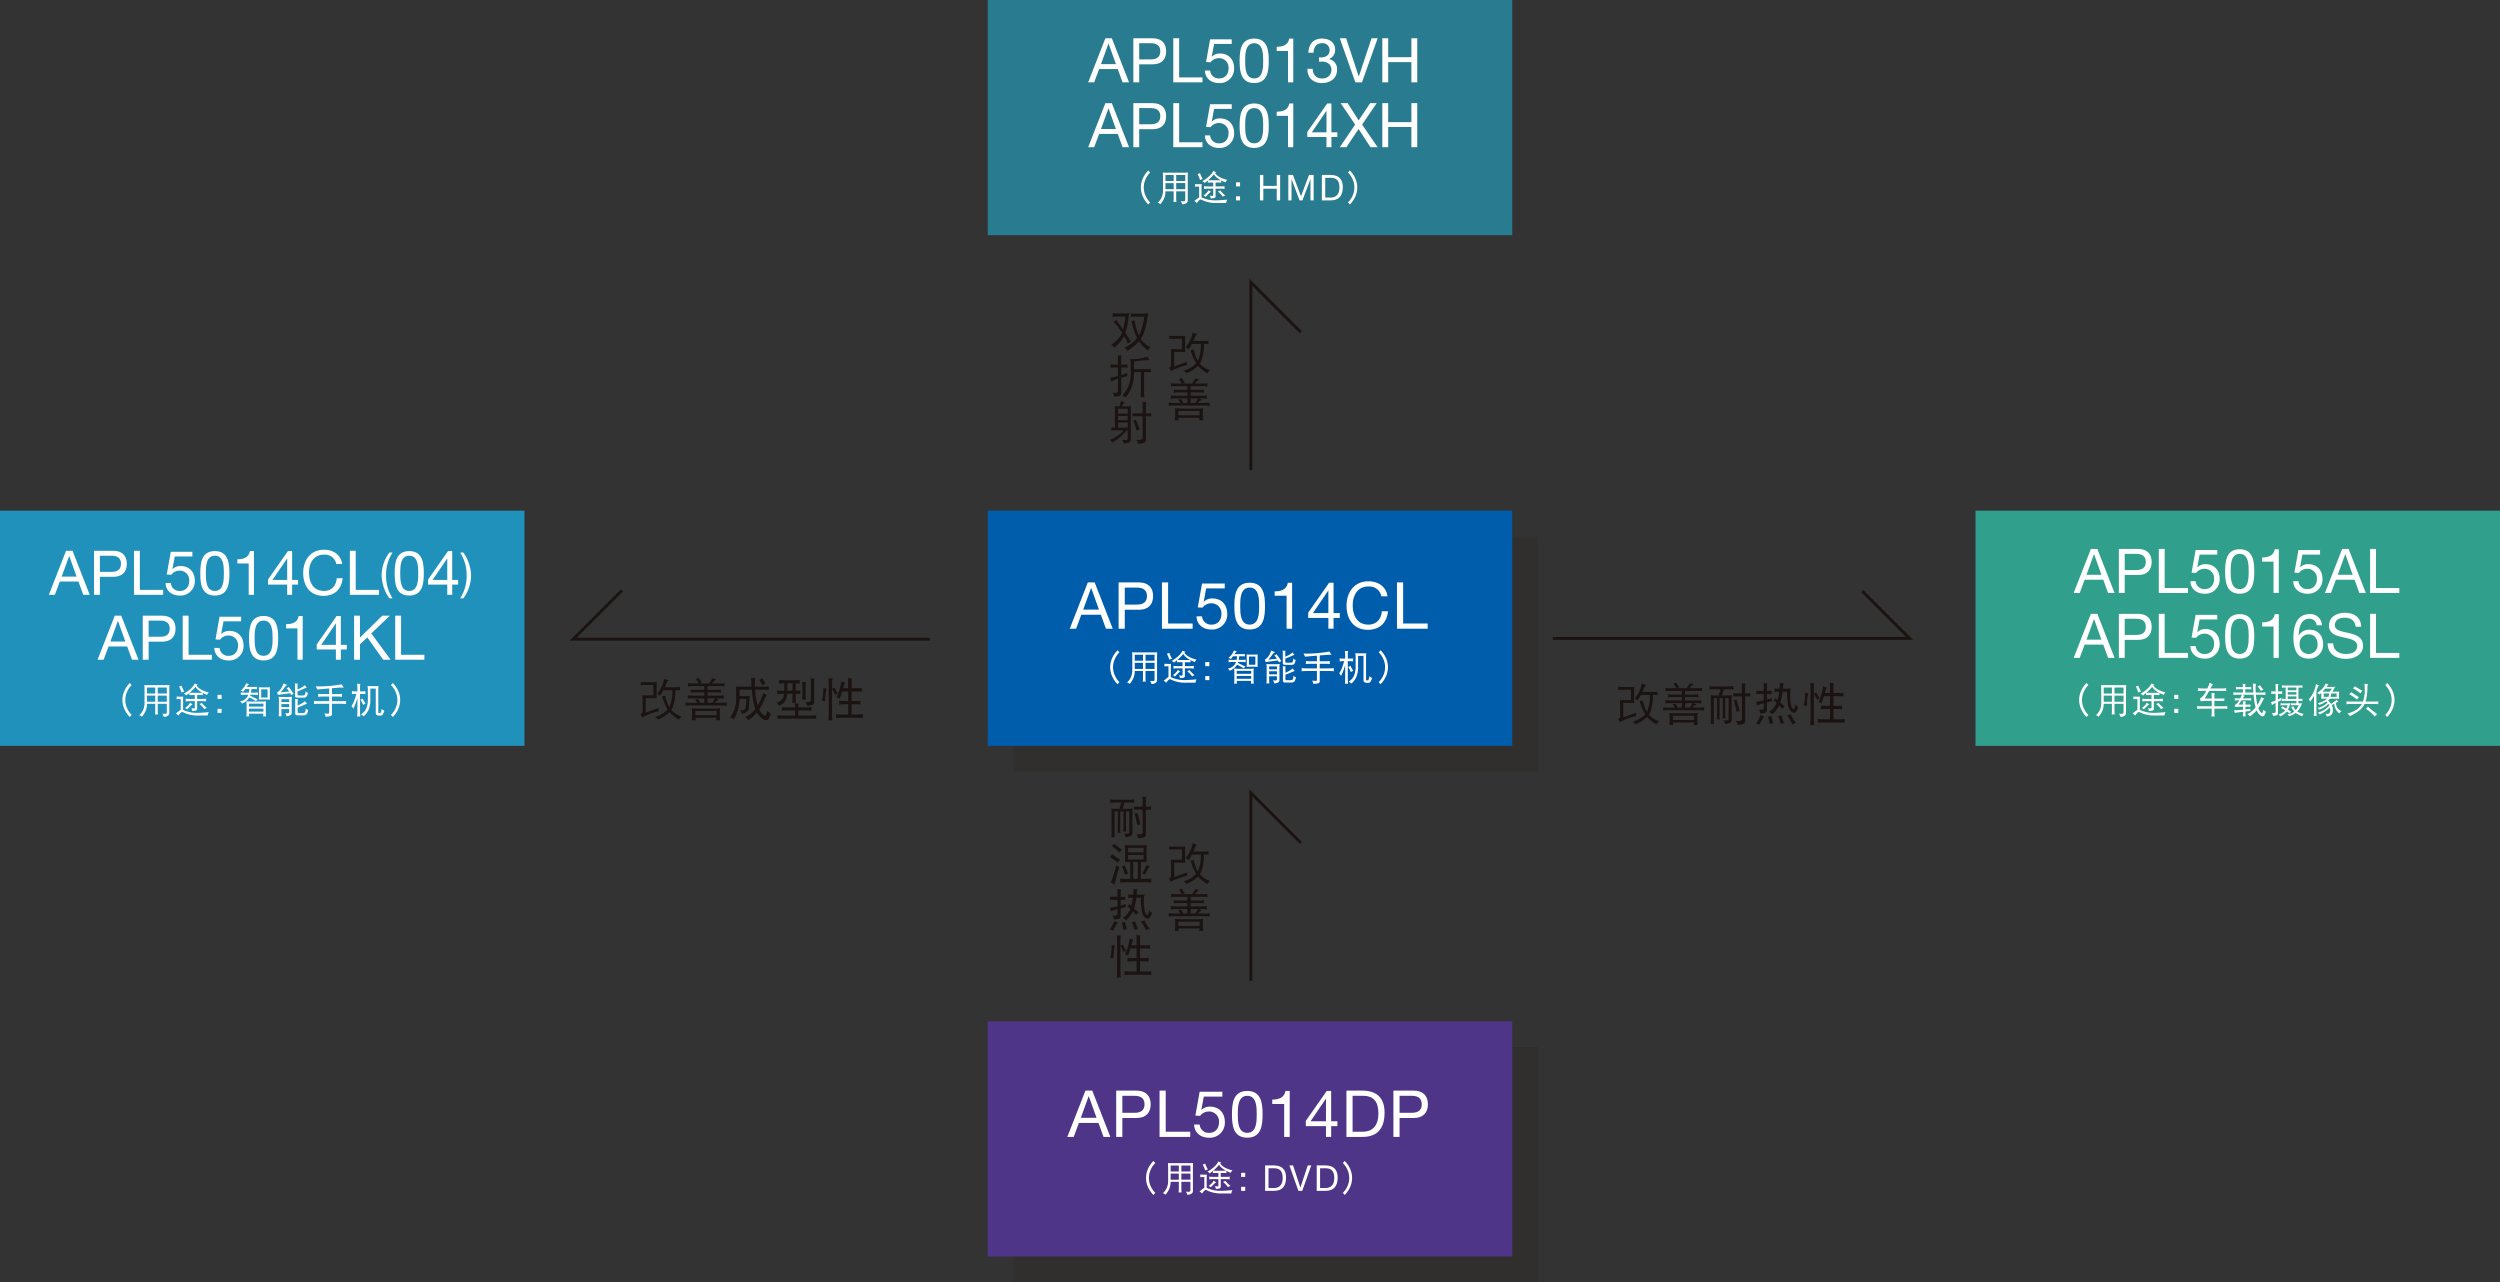 <svg xmlns="http://www.w3.org/2000/svg" xmlns:xlink="http://www.w3.org/1999/xlink" width="860" height="441.1" viewBox="0 0 860 441.1"><rect x="0" y="0" width="860" height="441.1" fill="#333333" stroke="none"/><defs><clipPath id="a"><rect width="860" height="441.1" fill="none"/></clipPath><clipPath id="c"><rect width="180.428" height="80.912" fill="none"/></clipPath><clipPath id="d"><rect width="180.428" height="80.911" fill="none"/></clipPath></defs><g clip-path="url(#a)"><rect width="180.428" height="80.91" transform="translate(0 175.666)" fill="#1f91bb"/><path d="M13.447,84.88h2.228l5.92,15.15H19.366l-1.654-4.563H11.3l-1.7,4.563H7.527ZM11.94,93.771h5.136L14.549,86.7h-.042Z" transform="translate(9.275 104.588)" fill="#fff"/><g clip-path="url(#a)"><path d="M14.49,84.88h6.641c3.013,0,4.647,1.676,4.647,4.476s-1.634,4.5-4.647,4.478H16.506v6.2H14.49Zm2.016,7.257h3.946c2.27.02,3.31-.975,3.31-2.781s-1.04-2.779-3.31-2.779H16.506Z" transform="translate(17.854 104.588)" fill="#fff"/><path d="M20.646,84.879h2.016V98.333h8.02v1.7H20.646Z" transform="translate(25.44 104.587)" fill="#fff"/><path d="M34.749,86.633H28.68l-.806,4.328.042.042a3.814,3.814,0,0,1,2.8-1.08c2.674,0,4.859,1.719,4.859,5.156a4.912,4.912,0,0,1-5.263,5.007c-2.609,0-4.73-1.592-4.795-4.308h1.8a2.96,2.96,0,0,0,3.161,2.717c1.719,0,3.183-1.165,3.183-3.565a3.258,3.258,0,0,0-3.4-3.415,3.6,3.6,0,0,0-2.8,1.422l-1.551-.085,1.4-7.81h7.426Z" transform="translate(31.444 104.786)" fill="#fff"/><path d="M35.875,84.927c4.71,0,5.009,4.328,5.009,7.661,0,3.31-.3,7.639-5.009,7.639s-5.007-4.328-5.007-7.639c0-3.333.3-7.661,5.007-7.661m0,13.708c3.076,0,3.1-3.819,3.1-6.069,0-2.228-.022-6.047-3.1-6.047s-3.1,3.819-3.1,6.047c0,2.25.022,6.069,3.1,6.069" transform="translate(38.035 104.646)" fill="#fff"/><path d="M42.286,99.972h-1.8V89.193h-3.9V87.748c2.058,0,3.924-.551,4.328-2.821h1.379Z" transform="translate(45.07 104.646)" fill="#fff"/><path d="M49.6,94.858h2.038V96.45H49.6v3.522H47.9V96.45H41.3V94.711l6.855-9.784H49.6Zm-1.7,0V87.494h-.042l-5.009,7.364Z" transform="translate(50.887 104.646)" fill="#fff"/><path d="M58.119,89.641a3.991,3.991,0,0,0-4.243-3.225c-3.609,0-5.136,2.971-5.136,6.132,0,3.46,1.527,6.346,5.156,6.346,2.652,0,4.181-1.868,4.371-4.371h2.018c-.384,3.775-2.739,6.067-6.558,6.067-4.71,0-7-3.48-7-7.893,0-4.393,2.5-7.98,7.172-7.98,3.161,0,5.772,1.7,6.239,4.924Z" transform="translate(57.572 104.387)" fill="#fff"/><path d="M53.916,84.879h2.016V98.333h8.02v1.7H53.916Z" transform="translate(66.434 104.587)" fill="#fff"/><path d="M61.476,100.906a14.241,14.241,0,0,1-2.663-7.938,13.336,13.336,0,0,1,2.663-7.819h1.1a14.031,14.031,0,0,0-2.239,7.819,14.294,14.294,0,0,0,2.239,7.938Z" transform="translate(72.467 104.919)" fill="#fff"/><path d="M65.831,84.927c4.71,0,5.009,4.328,5.009,7.661,0,3.31-.3,7.639-5.009,7.639s-5.007-4.328-5.007-7.639c0-3.333.3-7.661,5.007-7.661m0,13.708c3.076,0,3.1-3.819,3.1-6.069,0-2.228-.022-6.047-3.1-6.047s-3.1,3.819-3.1,6.047c0,2.25.022,6.069,3.1,6.069" transform="translate(74.945 104.646)" fill="#fff"/><path d="M74.269,94.858h2.038V96.45H74.269v3.522h-1.7V96.45h-6.6V94.711l6.855-9.784h1.442Zm-1.7,0V87.494H72.53l-5.009,7.364Z" transform="translate(81.288 104.646)" fill="#fff"/><path d="M70.912,100.906a14.031,14.031,0,0,0,2.239-7.819,14.3,14.3,0,0,0-2.239-7.938h1.1a14.224,14.224,0,0,1,2.663,7.938,13.336,13.336,0,0,1-2.663,7.819Z" transform="translate(87.375 104.919)" fill="#fff"/><path d="M20.958,94.88h2.228l5.92,15.15H26.877l-1.654-4.563H18.815l-1.7,4.563h-2.08Zm-1.507,8.891h5.136L22.06,96.7h-.042Z" transform="translate(18.529 116.91)" fill="#fff"/><path d="M22,94.88h6.641c3.013,0,4.647,1.676,4.647,4.476s-1.634,4.5-4.647,4.478H24.018v6.2H22Zm2.016,7.257h3.946c2.27.02,3.31-.975,3.31-2.781s-1.04-2.779-3.31-2.779H24.018Z" transform="translate(27.11 116.91)" fill="#fff"/><path d="M28.158,94.88h2.016v13.453h8.02v1.7H28.158Z" transform="translate(34.695 116.909)" fill="#fff"/><path d="M42.261,96.633H36.192l-.806,4.328.042.042a3.814,3.814,0,0,1,2.8-1.08c2.674,0,4.859,1.719,4.859,5.156a4.912,4.912,0,0,1-5.263,5.007c-2.609,0-4.73-1.592-4.795-4.308h1.8A2.96,2.96,0,0,0,38,108.494c1.719,0,3.183-1.165,3.183-3.565a3.258,3.258,0,0,0-3.4-3.415,3.6,3.6,0,0,0-2.8,1.422l-1.551-.085,1.4-7.81h7.426Z" transform="translate(40.7 117.108)" fill="#fff"/><path d="M43.387,94.927c4.71,0,5.009,4.328,5.009,7.661,0,3.31-.3,7.639-5.009,7.639s-5.007-4.328-5.007-7.639c0-3.333.3-7.661,5.007-7.661m0,13.708c3.076,0,3.1-3.819,3.1-6.069,0-2.228-.022-6.047-3.1-6.047s-3.1,3.819-3.1,6.047c0,2.25.022,6.069,3.1,6.069" transform="translate(47.291 116.968)" fill="#fff"/><path d="M49.8,109.972h-1.8V99.193h-3.9V97.748c2.058,0,3.924-.551,4.328-2.821H49.8Z" transform="translate(54.326 116.968)" fill="#fff"/><path d="M57.108,104.858h2.038v1.592H57.108v3.522h-1.7V106.45h-6.6v-1.739l6.855-9.784h1.442Zm-1.7,0V97.494h-.042l-5.009,7.364Z" transform="translate(60.143 116.968)" fill="#fff"/><path d="M54.569,94.88h2.016v7.554l7.681-7.554h2.609l-6.386,6.112,6.641,9.04H64.585l-5.476-7.661-2.525,2.355v5.306H54.569Z" transform="translate(67.238 116.909)" fill="#fff"/><path d="M60.906,94.88h2.016v13.453h8.02v1.7H60.906Z" transform="translate(75.046 116.909)" fill="#fff"/><rect width="180.428" height="80.912" transform="translate(679.572 175.664)" fill="#30a08d"/><path d="M325.494,84.6h2.228l5.922,15.15h-2.23l-1.654-4.563h-6.409l-1.7,4.563h-2.08Zm-1.507,8.891h5.136L326.6,86.419h-.042Z" transform="translate(393.768 104.237)" fill="#fff"/><path d="M326.538,84.6h6.641c3.013,0,4.647,1.676,4.647,4.476s-1.634,4.5-4.647,4.478h-4.625v6.2h-2.016Zm2.016,7.257H332.5c2.27.02,3.31-.975,3.31-2.781s-1.04-2.779-3.31-2.779h-3.946Z" transform="translate(402.349 104.237)" fill="#fff"/><path d="M332.693,84.594h2.016V98.048h8.02v1.7H332.693Z" transform="translate(409.934 104.236)" fill="#fff"/><path d="M346.8,86.348h-6.069l-.806,4.328.042.042a3.814,3.814,0,0,1,2.8-1.08c2.674,0,4.859,1.719,4.859,5.156a4.912,4.912,0,0,1-5.263,5.007c-2.609,0-4.73-1.592-4.795-4.308h1.8a2.96,2.96,0,0,0,3.161,2.717c1.719,0,3.183-1.165,3.183-3.565a3.258,3.258,0,0,0-3.4-3.415,3.6,3.6,0,0,0-2.8,1.422l-1.551-.085,1.4-7.81H346.8Z" transform="translate(415.939 104.435)" fill="#fff"/><path d="M347.923,84.642c4.71,0,5.009,4.328,5.009,7.661,0,3.31-.3,7.639-5.009,7.639s-5.007-4.328-5.007-7.639c0-3.333.3-7.661,5.007-7.661m0,13.708c3.076,0,3.1-3.819,3.1-6.069,0-2.228-.022-6.047-3.1-6.047s-3.1,3.819-3.1,6.047c0,2.25.022,6.069,3.1,6.069" transform="translate(422.529 104.295)" fill="#fff"/><path d="M354.334,99.687h-1.8V88.908h-3.9V87.464c2.058,0,3.926-.551,4.328-2.822h1.38Z" transform="translate(429.565 104.295)" fill="#fff"/><path d="M362.643,86.348h-6.069l-.806,4.328.042.042a3.814,3.814,0,0,1,2.8-1.08c2.674,0,4.859,1.719,4.859,5.156a4.912,4.912,0,0,1-5.263,5.007c-2.609,0-4.73-1.592-4.795-4.308h1.8a2.96,2.96,0,0,0,3.161,2.717c1.719,0,3.183-1.165,3.183-3.565a3.258,3.258,0,0,0-3.4-3.415,3.6,3.6,0,0,0-2.8,1.422l-1.551-.085,1.4-7.81h7.426Z" transform="translate(435.463 104.435)" fill="#fff"/><path d="M364.217,84.6h2.228l5.922,15.15h-2.23l-1.654-4.563h-6.409l-1.7,4.563H358.3Zm-1.507,8.891h5.136l-2.527-7.067h-.042Z" transform="translate(441.481 104.237)" fill="#fff"/><path d="M365.26,84.594h2.016V98.048h8.02v1.7H365.26Z" transform="translate(450.061 104.236)" fill="#fff"/><path d="M325.494,94.6h2.228l5.922,15.15h-2.23l-1.654-4.563h-6.409l-1.7,4.563h-2.08Zm-1.507,8.891h5.136L326.6,96.419h-.042Z" transform="translate(393.768 116.559)" fill="#fff"/><path d="M326.538,94.6h6.641c3.013,0,4.647,1.676,4.647,4.476s-1.634,4.5-4.647,4.478h-4.625v6.2h-2.016Zm2.016,7.257H332.5c2.27.02,3.31-.975,3.31-2.781s-1.04-2.779-3.31-2.779h-3.946Z" transform="translate(402.349 116.559)" fill="#fff"/><path d="M332.693,94.594h2.016v13.453h8.02v1.7H332.693Z" transform="translate(409.934 116.558)" fill="#fff"/><path d="M346.8,96.348h-6.069l-.806,4.328.042.042a3.814,3.814,0,0,1,2.8-1.08c2.674,0,4.859,1.719,4.859,5.156a4.912,4.912,0,0,1-5.263,5.007c-2.609,0-4.73-1.592-4.795-4.308h1.8a2.96,2.96,0,0,0,3.161,2.717c1.719,0,3.183-1.165,3.183-3.565a3.258,3.258,0,0,0-3.4-3.415,3.6,3.6,0,0,0-2.8,1.422l-1.551-.085,1.4-7.81H346.8Z" transform="translate(415.939 116.757)" fill="#fff"/><path d="M347.923,94.642c4.71,0,5.009,4.328,5.009,7.661,0,3.31-.3,7.639-5.009,7.639s-5.007-4.328-5.007-7.639c0-3.333.3-7.661,5.007-7.661m0,13.708c3.076,0,3.1-3.819,3.1-6.069,0-2.228-.022-6.047-3.1-6.047s-3.1,3.819-3.1,6.047c0,2.25.022,6.069,3.1,6.069" transform="translate(422.529 116.617)" fill="#fff"/><path d="M354.334,109.687h-1.8V98.908h-3.9V97.463c2.058,0,3.926-.551,4.328-2.821h1.38Z" transform="translate(429.565 116.617)" fill="#fff"/><path d="M361.42,98.484a2.411,2.411,0,0,0-2.525-2.25c-3.078,0-3.565,3.4-3.65,5.708l.042.042a4.078,4.078,0,0,1,3.757-1.973c2.884,0,4.6,2.1,4.6,4.882a4.754,4.754,0,0,1-5.029,5.049c-4.455,0-5.176-4.074-5.176-7.235,0-4.138,1.252-8.065,5.538-8.065a3.9,3.9,0,0,1,4.243,3.842ZM355.585,105a3.088,3.088,0,1,0,6.154.022c0-1.868-.975-3.417-3.036-3.417a3.084,3.084,0,0,0-3.118,3.4" transform="translate(435.499 116.617)" fill="#fff"/><path d="M368.348,99.228c-.232-2.165-1.676-3.1-3.757-3.1-1.7,0-3.4.616-3.4,2.589,0,1.866,2.42,2.143,4.862,2.694,2.417.554,4.837,1.4,4.837,4.373,0,3.223-3.161,4.518-5.92,4.518-3.4,0-6.261-1.654-6.261-5.346h1.911c0,2.547,2.12,3.65,4.413,3.65,1.824,0,3.842-.574,3.842-2.759,0-2.078-2.42-2.44-4.839-2.971s-4.857-1.23-4.857-4.011c0-3.076,2.737-4.433,5.493-4.433,3.1,0,5.455,1.464,5.58,4.795Z" transform="translate(441.995 116.359)" fill="#fff"/><path d="M365.26,94.594h2.016v13.453h8.02v1.7H365.26Z" transform="translate(450.061 116.558)" fill="#fff"/><path d="M99.976,105.783h3c.438,0,.891-.018,1.344-.062a9.162,9.162,0,0,0-.062,1.094v3.424a8.8,8.8,0,0,0,.063,1.094c-.453-.031-.906-.062-1.344-.062h-2.455v5c1.281-.516,2.784-1.063,4.473-1.641a2.569,2.569,0,0,0-.062.609,2.032,2.032,0,0,0,.063.549,18.561,18.561,0,0,0-3.114.935,11.8,11.8,0,0,0-2.516,1.205,5.119,5.119,0,0,0-.672-1.156c.484-.283.734-.5.734-.674v-4.768c0-.359-.031-.719-.063-1.094a12.7,12.7,0,0,0,1.344.063h2.44v-3.549H99.976c-.406,0-.813.031-1.219.063a2.424,2.424,0,0,0,0-1.094,11.141,11.141,0,0,0,1.219.063m8.364-.734a7.476,7.476,0,0,0-.953,1.813c-.094.219-.187.422-.281.625h3.69c.484,0,1.016-.016,1.58-.062a2.339,2.339,0,0,0-.065.549,2.1,2.1,0,0,0,.065.607c-.375-.031-.908-.06-1.58-.06h-.08a16.135,16.135,0,0,1-.922,5.924,3.9,3.9,0,0,1-.453.891,7.363,7.363,0,0,0,3.518,2.221,5.429,5.429,0,0,0-.969,1.109,13.522,13.522,0,0,1-3.174-2.58,12.531,12.531,0,0,1-3.909,2.518,4.067,4.067,0,0,0-1.156-.859,9.676,9.676,0,0,0,4.409-2.549,18.164,18.164,0,0,1-1.906-4.6,3.575,3.575,0,0,0,1.094-.187,13.006,13.006,0,0,0,1.408,3.94,13.94,13.94,0,0,0,1.031-5.83h-3.08a17.088,17.088,0,0,1-1.19,1.953,2.879,2.879,0,0,0-.984-.781,10.614,10.614,0,0,0,2.455-5.08,4.461,4.461,0,0,0,1.453.438" transform="translate(121.609 128.9)" fill="#1a1311"/><path d="M111.277,106.028a2.6,2.6,0,0,0-.815.375h3.3c.344-.5.719-1.078,1.109-1.766a3.926,3.926,0,0,0,1.409.3,5.591,5.591,0,0,0-1.534,1.469H117.5a9.175,9.175,0,0,0,1.6-.125,2.773,2.773,0,0,0-.065.612,2.008,2.008,0,0,0,.065.547,11.009,11.009,0,0,0-1.6-.127H113.23v1.283H116.4a9.465,9.465,0,0,0,1.471-.109,2.424,2.424,0,0,0,0,1.094,9.505,9.505,0,0,0-1.471-.125H113.23v1.159h4.034a10.871,10.871,0,0,0,1.578-.112,2.724,2.724,0,0,0-.062.612,2.178,2.178,0,0,0,.063.547,10.912,10.912,0,0,0-1.578-.125h-1.172a3.931,3.931,0,0,0,1.047.42,5.4,5.4,0,0,0-1.422,1.114h2.516a9.178,9.178,0,0,0,1.6-.127,2.572,2.572,0,0,0-.065.609,2.082,2.082,0,0,0,.065.547,11.007,11.007,0,0,0-1.6-.125H107.241a10.976,10.976,0,0,0-1.594.125,3.259,3.259,0,0,0,.063-.547,4.03,4.03,0,0,0-.062-.609,9.152,9.152,0,0,0,1.594.127h2.44a9.726,9.726,0,0,0-.734-1.174c.344-.033.719-.062,1.109-.112.188.408.406.83.625,1.286h1.438v-1.533h-4.141a10.983,10.983,0,0,0-1.6.125,3.263,3.263,0,0,0,.065-.547,4.094,4.094,0,0,0-.065-.612,10.96,10.96,0,0,0,1.6.112h4.141v-1.159h-3.281a9.118,9.118,0,0,0-1.469.125,2.511,2.511,0,0,0,0-1.094,9.123,9.123,0,0,0,1.469.109h3.281v-1.283h-4.08a10.923,10.923,0,0,0-1.592.127,3.307,3.307,0,0,0,.06-.547,4.873,4.873,0,0,0-.06-.612,9.107,9.107,0,0,0,1.592.125h2.19a8.255,8.255,0,0,0-1.031-1.531,2.635,2.635,0,0,0,.969-.422,8.539,8.539,0,0,0,1.112,1.578m-1.721,8.991h6.237a11.346,11.346,0,0,0,1.768-.125,7.136,7.136,0,0,0-.127,1.406v1.094a10.445,10.445,0,0,0,.127,1.705,5.344,5.344,0,0,0-.674-.065,4.961,4.961,0,0,0-.672.065c.031-.315.065-.627.094-.909H109.04a8.835,8.835,0,0,0,.094.909,5.393,5.393,0,0,0-.672-.065,4.923,4.923,0,0,0-.674.065,12.53,12.53,0,0,0,.127-1.705V116.3a8.558,8.558,0,0,0-.127-1.406,11.213,11.213,0,0,0,1.768.125m6.784.842h-7.33v1.469h7.33Zm-.547-4.328H113.23v1.533h1.609a7.318,7.318,0,0,0,.953-1.533" transform="translate(130.175 128.702)" fill="#1a1311"/><path d="M125.839,107.984a2.636,2.636,0,0,0,.06.609c-.435-.031-.859-.047-1.281-.047H121.1a26.045,26.045,0,0,0,.607,4.252,9.749,9.749,0,0,0,.315,1.19c.123-.221.266-.455.391-.69a19.011,19.011,0,0,0,1.531-3.659,4.389,4.389,0,0,0,1.281.734,4.457,4.457,0,0,0-.67,1.016,22.886,22.886,0,0,1-2.02,3.94,5.834,5.834,0,0,0,.815,1.315c.594.594,1.016.877,1.266.877.188,0,.422-.565.674-1.721a2.871,2.871,0,0,0,1.219.859,8.3,8.3,0,0,1-.656,1.813,1.07,1.07,0,0,1-.877.563,2.337,2.337,0,0,1-1.312-.453,5.976,5.976,0,0,1-1.906-2.2c-.158.188-.315.344-.453.5a11.049,11.049,0,0,1-2.612,2.223,2.766,2.766,0,0,0-1.031-1.159,7.865,7.865,0,0,0,2.922-2.016c.219-.237.424-.484.627-.75a4.67,4.67,0,0,1-.237-.705,25.484,25.484,0,0,1-.781-3.877c-.078-.672-.141-1.359-.2-2.047h-4.221v2.188h2.5a6.563,6.563,0,0,0,.971-.062c-.065.8-.125,2.016-.219,3.676a2.19,2.19,0,0,1-.8,1.859,2.877,2.877,0,0,1-1.737.576,3.3,3.3,0,0,0-.547-1.217,6.518,6.518,0,0,0,.859.063c.69,0,1.078-.5,1.143-1.5l.138-2.406h-2.313a15.766,15.766,0,0,1-.531,3.643,13.8,13.8,0,0,1-1.484,3.375,1.914,1.914,0,0,0-1.237-.609,10.363,10.363,0,0,0,1.534-2.893,12.12,12.12,0,0,0,.547-3.516v-2.815a9.456,9.456,0,0,0-.125-1.469,13.325,13.325,0,0,0,1.344.06h4.08c-.078-1-.141-2.016-.172-3.047a7.5,7.5,0,0,0,1.471.188,7.872,7.872,0,0,0-.187,1.705c0,.4,0,.779.029,1.154h3.58a12.485,12.485,0,0,0,1.281-.06,2.37,2.37,0,0,0-.06.547m-1.971-2.971q.328.492.563.891a3.535,3.535,0,0,0,.315.5,5.752,5.752,0,0,0-1.159.609,6.112,6.112,0,0,0-.391-.857,7.1,7.1,0,0,0-.658-.971,3.406,3.406,0,0,0,1.049-.609,1.594,1.594,0,0,0,.281.438" transform="translate(138.64 128.702)" fill="#1a1311"/><path d="M122.324,105.206h3.612a11.327,11.327,0,0,0,1.768-.125,3.259,3.259,0,0,0-.062.672,2.7,2.7,0,0,0,.063.612,13.647,13.647,0,0,0-1.409-.109V108.8a12,12,0,0,0,1.656-.125,3.529,3.529,0,0,0-.06.672,2.67,2.67,0,0,0,.06.612c-.562-.062-1.109-.112-1.656-.127v1.409a11.382,11.382,0,0,0,.125,1.781,5.072,5.072,0,0,0-.672-.06,4.879,4.879,0,0,0-.672.06,13.275,13.275,0,0,0,.125-1.781v-1.409h-1.844a5.744,5.744,0,0,1-.656,2.549,4.64,4.64,0,0,1-2.205,1.609,2.532,2.532,0,0,0-.859-1.094,3.55,3.55,0,0,0,2.188-1.409,4.132,4.132,0,0,0,.469-1.656h-.641a13.447,13.447,0,0,0-1.766.127,3.7,3.7,0,0,0,.063-.612,5.119,5.119,0,0,0-.062-.672,11.2,11.2,0,0,0,1.766.125h.719c0-.25.016-.516.016-.8v-1.766h-.062a13.07,13.07,0,0,0-1.766.125,4.029,4.029,0,0,0,.063-.612,4.884,4.884,0,0,0-.062-.672,11.2,11.2,0,0,0,1.766.125m.984,9.335h2.8V114.3A8.124,8.124,0,0,0,126,113.07a4.608,4.608,0,0,0,1.391.188,2.525,2.525,0,0,0-.172,1.047v.237h2.8a11.411,11.411,0,0,0,1.783-.125,3.349,3.349,0,0,0-.062.672,2.53,2.53,0,0,0,.063.609,17.076,17.076,0,0,0-1.783-.112h-2.8v1.768h4.4a11.186,11.186,0,0,0,1.766-.125,3.259,3.259,0,0,0-.063.672,2.722,2.722,0,0,0,.063.612,11.189,11.189,0,0,0-1.766-.127h-9.835a11.056,11.056,0,0,0-1.766.127,4.088,4.088,0,0,0,.063-.612,4.884,4.884,0,0,0-.063-.672,11.055,11.055,0,0,0,1.766.125h4.33v-1.768h-2.8a16.992,16.992,0,0,0-1.779.112,3.941,3.941,0,0,0,.06-.609,5.478,5.478,0,0,0-.06-.672,11.354,11.354,0,0,0,1.779.125m1.893-8.3h-1.766v1.766c0,.281-.016.547-.016.8H125.2Zm4.705-.424a2.754,2.754,0,0,0-.187,1.1v2.813a16.011,16.011,0,0,0,.125,2.127,5.05,5.05,0,0,0-.672-.062,4.667,4.667,0,0,0-.672.063,19.161,19.161,0,0,0,.125-2.127v-2.143a14.428,14.428,0,0,0-.125-1.828,11.406,11.406,0,0,0,1.406.063m2.926-1.172a3.069,3.069,0,0,0-.19,1.109v6.9a1.021,1.021,0,0,1-.625,1.049,5.556,5.556,0,0,1-1.815.232,2.868,2.868,0,0,0-.609-1.281h.924c.685,0,1.031-.2,1.031-.609v-6.473c0-.344-.031-.687-.065-1.031a7.479,7.479,0,0,0,1.348.109" transform="translate(147.411 128.805)" fill="#1a1311"/><path d="M128.3,108.106a16.327,16.327,0,0,0-.484,4.393,8.515,8.515,0,0,0-1.172-.109,15.133,15.133,0,0,0,.5-4.406,4.781,4.781,0,0,0,1.156.123m2.08-3.424a3.2,3.2,0,0,0-.187,1.174v2.359a2.343,2.343,0,0,0,.859-.4,11.41,11.41,0,0,0,1.156,2.078,2.086,2.086,0,0,0-.922.484,11.08,11.08,0,0,0-1.094-2.049v8.585a18.108,18.108,0,0,0,.125,2.25,4,4,0,0,0-.737-.063,3.141,3.141,0,0,0-.67.063,21.716,21.716,0,0,0,.123-2.25V106.591a16.392,16.392,0,0,0-.123-1.953c.4.029.891.045,1.469.045m4.268,1.409a12.214,12.214,0,0,0-.578,1.563c-.047.143-.078.266-.112.391h1.783v-2.313a9.025,9.025,0,0,0-.109-1.281,4.063,4.063,0,0,0,1.455.232,2.46,2.46,0,0,0-.172,1.049v2.313h1.828c.531,0,1.094-.016,1.705-.06a2.721,2.721,0,0,0-.065.607,2.307,2.307,0,0,0,.065.625c-.408-.029-.987-.06-1.705-.06h-1.828v3.3h1.156a12.973,12.973,0,0,0,1.891-.127,3.281,3.281,0,0,0-.06.674,3.238,3.238,0,0,0,.06.67,15.588,15.588,0,0,0-1.891-.123h-1.156v3.534h2.016a16.042,16.042,0,0,0,1.893-.109,3.106,3.106,0,0,0-.065.672,3.23,3.23,0,0,0,.065.672,13,13,0,0,0-1.893-.125h-5.5a12.691,12.691,0,0,0-1.891.125,5.153,5.153,0,0,0,.063-.672,4.85,4.85,0,0,0-.062-.672,15.63,15.63,0,0,0,1.891.109h2.315v-3.534h-1.281a15.423,15.423,0,0,0-1.893.123,4.859,4.859,0,0,0,.065-.67,4.924,4.924,0,0,0-.065-.674,12.859,12.859,0,0,0,1.893.127h1.281v-3.3h-2.109c-.25.81-.518,1.656-.813,2.5a2.61,2.61,0,0,0-1.1-.484,12.556,12.556,0,0,0,1.031-2.625,21.528,21.528,0,0,0,.612-2.815,4.075,4.075,0,0,0,1.281.359" transform="translate(156.046 128.702)" fill="#1a1311"/><path d="M250.628,106.516h3c.438,0,.891-.018,1.344-.062a9.172,9.172,0,0,0-.062,1.094v3.424a8.814,8.814,0,0,0,.063,1.094c-.453-.031-.906-.062-1.344-.062h-2.455v5c1.281-.516,2.784-1.063,4.473-1.641a2.572,2.572,0,0,0-.062.609,2.034,2.034,0,0,0,.063.549,18.566,18.566,0,0,0-3.114.935,11.806,11.806,0,0,0-2.516,1.205,5.117,5.117,0,0,0-.672-1.156c.484-.284.734-.5.734-.674v-4.768c0-.359-.031-.719-.062-1.094a12.69,12.69,0,0,0,1.344.063h2.44v-3.549h-3.174c-.406,0-.812.031-1.219.063a2.424,2.424,0,0,0,0-1.094,11.146,11.146,0,0,0,1.219.063m8.364-.734a7.477,7.477,0,0,0-.953,1.813c-.094.219-.187.422-.281.625h3.69c.484,0,1.016-.016,1.58-.063a2.337,2.337,0,0,0-.065.549,2.1,2.1,0,0,0,.065.607c-.375-.031-.908-.06-1.58-.06h-.08a16.137,16.137,0,0,1-.922,5.924,3.9,3.9,0,0,1-.453.891,7.363,7.363,0,0,0,3.518,2.221,5.43,5.43,0,0,0-.969,1.109,13.523,13.523,0,0,1-3.174-2.58,12.531,12.531,0,0,1-3.909,2.518,4.066,4.066,0,0,0-1.156-.859,9.677,9.677,0,0,0,4.409-2.549,18.161,18.161,0,0,1-1.906-4.6,3.574,3.574,0,0,0,1.094-.187,13.009,13.009,0,0,0,1.409,3.94,13.94,13.94,0,0,0,1.031-5.83h-3.08a17.1,17.1,0,0,1-1.19,1.953,2.88,2.88,0,0,0-.984-.781,10.615,10.615,0,0,0,2.455-5.08,4.462,4.462,0,0,0,1.453.437" transform="translate(307.237 129.803)" fill="#1a1311"/><path d="M261.928,106.761a2.6,2.6,0,0,0-.815.375h3.3c.344-.5.719-1.078,1.109-1.766a3.926,3.926,0,0,0,1.409.3,5.589,5.589,0,0,0-1.534,1.469h2.752a9.172,9.172,0,0,0,1.6-.125,2.774,2.774,0,0,0-.065.612,2.008,2.008,0,0,0,.065.547,11.008,11.008,0,0,0-1.6-.127h-4.268v1.284h3.172a9.463,9.463,0,0,0,1.471-.109,2.424,2.424,0,0,0,0,1.094,9.505,9.505,0,0,0-1.471-.125h-3.172v1.158h4.033a10.872,10.872,0,0,0,1.578-.112,2.72,2.72,0,0,0-.063.612,2.174,2.174,0,0,0,.063.547,10.914,10.914,0,0,0-1.578-.125h-1.172a3.93,3.93,0,0,0,1.047.42,5.4,5.4,0,0,0-1.422,1.114h2.516a9.176,9.176,0,0,0,1.6-.127,2.575,2.575,0,0,0-.065.609,2.083,2.083,0,0,0,.065.547,11.007,11.007,0,0,0-1.6-.125H257.892a10.976,10.976,0,0,0-1.594.125,3.265,3.265,0,0,0,.062-.547,4.038,4.038,0,0,0-.062-.609,9.15,9.15,0,0,0,1.594.127h2.44a9.456,9.456,0,0,0-.734-1.174c.344-.033.719-.062,1.109-.112.188.409.406.83.625,1.286h1.437v-1.534h-4.141a10.981,10.981,0,0,0-1.6.125,3.269,3.269,0,0,0,.065-.547,4.1,4.1,0,0,0-.065-.612,10.958,10.958,0,0,0,1.6.112h4.141v-1.158h-3.281a9.119,9.119,0,0,0-1.469.125,2.424,2.424,0,0,0,0-1.094,9.121,9.121,0,0,0,1.469.109h3.281v-1.284h-4.08a10.923,10.923,0,0,0-1.592.127,3.31,3.31,0,0,0,.06-.547,4.88,4.88,0,0,0-.06-.612,9.105,9.105,0,0,0,1.592.125h2.19a8.257,8.257,0,0,0-1.031-1.531,2.635,2.635,0,0,0,.969-.422,8.539,8.539,0,0,0,1.112,1.578m-1.721,8.991h6.237a11.347,11.347,0,0,0,1.768-.125,7.123,7.123,0,0,0-.125,1.406v1.094a10.428,10.428,0,0,0,.125,1.705,5.343,5.343,0,0,0-.674-.065,4.957,4.957,0,0,0-.672.065c.031-.315.065-.627.094-.909h-7.268a8.813,8.813,0,0,0,.094.909,5.39,5.39,0,0,0-.672-.065,4.921,4.921,0,0,0-.674.065,12.537,12.537,0,0,0,.127-1.705v-1.094a8.562,8.562,0,0,0-.127-1.406,11.213,11.213,0,0,0,1.768.125m6.784.842H259.66v1.469h7.331Zm-.547-4.328h-2.562V113.8h1.609a7.316,7.316,0,0,0,.953-1.534" transform="translate(315.802 129.605)" fill="#1a1311"/><path d="M265.159,106.4h4.875a10.74,10.74,0,0,0,1.721-.125,2.871,2.871,0,0,0-.06.609,2.509,2.509,0,0,0,.06.609,12.909,12.909,0,0,0-1.721-.125h-1.656l-.656,2.143h1.953a8.279,8.279,0,0,0,1.518-.127,5.948,5.948,0,0,0-.109,1.158v7.145a1.267,1.267,0,0,1-.344,1.047,3.236,3.236,0,0,1-1.987.547,2.794,2.794,0,0,0-.484-1.219h.922a1.245,1.245,0,0,0,.705-.143c.094-.06.138-.217.138-.469v-7.018H268.88v5.549a7.129,7.129,0,0,0,.123,1.406,3.442,3.442,0,0,0-.547-.06,3.085,3.085,0,0,0-.547.06,10.288,10.288,0,0,0,.109-1.406v-5.549h-1.094v5.973a7.135,7.135,0,0,0,.125,1.406,3.466,3.466,0,0,0-.547-.065,3.056,3.056,0,0,0-.547.065,10.655,10.655,0,0,0,.109-1.406v-5.973h-1.094v7.817a4.434,4.434,0,0,0,.123,1.094,3.341,3.341,0,0,0-.67-.063,2.525,2.525,0,0,0-.612.063,5.339,5.339,0,0,0,.125-1.094v-7.708a5.986,5.986,0,0,0-.125-1.158,7.136,7.136,0,0,0,1.406.127h1.409l.641-2.143h-2.109a12.542,12.542,0,0,0-1.721.125,3.615,3.615,0,0,0,.065-.609,4.5,4.5,0,0,0-.065-.609,10.486,10.486,0,0,0,1.721.125m7.143,2.377h2.315v-2.44c0-.344-.034-.69-.063-1.049a6.228,6.228,0,0,0,1.344.127,3.164,3.164,0,0,0-.172,1.109v2.252h1.094a3.839,3.839,0,0,0,.737-.065,2.272,2.272,0,0,0-.065.549,2.527,2.527,0,0,0,.065.609,5.615,5.615,0,0,0-.737-.049h-1.094v8.491a.986.986,0,0,1-.687,1.031,6.149,6.149,0,0,1-1.94.25,2.747,2.747,0,0,0-.609-1.281h.906c.813,0,1.221-.219,1.221-.625v-7.866H272.3a5.27,5.27,0,0,0-.734.049,3.444,3.444,0,0,0,.063-.609,3.2,3.2,0,0,0-.063-.549,3.626,3.626,0,0,0,.734.065m1.58,6.112a9.721,9.721,0,0,0-1.159.234,24.517,24.517,0,0,0-.906-3.971,3.933,3.933,0,0,0,1.031-.172Z" transform="translate(324.599 129.733)" fill="#1a1311"/><path d="M271.415,107.975h1.846v-1.641c0-.346-.034-.688-.063-1.031a7.176,7.176,0,0,0,1.344.107,3.135,3.135,0,0,0-.188,1.109v1.455h.906a5.854,5.854,0,0,0,.737-.047,2.085,2.085,0,0,0-.065.547,2.576,2.576,0,0,0,.065.609,5.884,5.884,0,0,0-.737-.06h-.906v1.953c.609-.156,1.2-.346,1.766-.549-.045.533-.063.908-.063,1.1-.641.156-1.2.3-1.7.422v2.518a1,1,0,0,1-.594,1.031,4.221,4.221,0,0,1-1.672.25,2.577,2.577,0,0,0-.612-1.281h.922c.563,0,.862-.205.862-.625v-1.612a17.232,17.232,0,0,0-2.33.766,4.9,4.9,0,0,0-.3-1.219c.906-.141,1.781-.312,2.627-.531v-2.219h-1.846a5.85,5.85,0,0,0-.734.06,4.026,4.026,0,0,0,.063-.609,3.256,3.256,0,0,0-.063-.547,5.82,5.82,0,0,0,.734.047m2.016,8.739a18.893,18.893,0,0,0-1.641,2.94,3.194,3.194,0,0,0-1.156-.375,12.174,12.174,0,0,0,1.455-2.924,3.957,3.957,0,0,0,1.341.359m3.114,2.44a5.8,5.8,0,0,0-1.221.25,14.691,14.691,0,0,0-.609-2.563,3.542,3.542,0,0,0,1.109-.252Zm1.531-11.9h.594c.031-.344.047-.688.078-1.047v-.971a6.01,6.01,0,0,0,1.406.172,3.307,3.307,0,0,0-.248,1.1c-.033.266-.049.516-.065.75h1.109a9.929,9.929,0,0,0,1.643-.125,7.729,7.729,0,0,0-.234,1.641,16.876,16.876,0,0,0,.375,4.442c.219.67.5,1,.844,1,.078,0,.156-.065.237-.187a5.709,5.709,0,0,0,.31-1.469,2.026,2.026,0,0,0,1.031.922,5.665,5.665,0,0,1-.795,1.688.808.808,0,0,1-.612.328c-.625,0-1.187-.408-1.656-1.252-.531-.842-.783-2.828-.783-5.955h-1.592a20.1,20.1,0,0,1-.739,3.721c.471.422.987.844,1.534,1.283a3.2,3.2,0,0,0-.844.922,11.856,11.856,0,0,0-1.063-1.237,9.323,9.323,0,0,1-2.487,3.127,3.415,3.415,0,0,0-.969-.922,6.491,6.491,0,0,0,2.531-3.065,11.423,11.423,0,0,0-1.078-.844,2.965,2.965,0,0,0,.734-.781c.205.217.438.438.69.656a20.539,20.539,0,0,0,.547-2.862h-.5a5.678,5.678,0,0,0-1.156.125,5.248,5.248,0,0,0,.06-.672,4.329,4.329,0,0,0-.06-.609,4.757,4.757,0,0,0,1.156.125m2.205,11.833a5.534,5.534,0,0,0-1.221.252,12.941,12.941,0,0,0-.859-2.688,3.074,3.074,0,0,0,1.094-.237Zm4.141-.06a3.405,3.405,0,0,0-1.344.5,12.924,12.924,0,0,0-1.768-3.063,3.358,3.358,0,0,0,1.221-.487,10.815,10.815,0,0,0,1.891,3.049" transform="translate(333.466 129.673)" fill="#1a1311"/><path d="M279.607,108.839a16.326,16.326,0,0,0-.484,4.393,8.516,8.516,0,0,0-1.172-.109,15.133,15.133,0,0,0,.5-4.406,4.781,4.781,0,0,0,1.156.123m2.08-3.424a3.2,3.2,0,0,0-.188,1.174v2.359a2.343,2.343,0,0,0,.859-.4,11.411,11.411,0,0,0,1.156,2.078,2.086,2.086,0,0,0-.922.484,11.083,11.083,0,0,0-1.094-2.049v8.585a18.1,18.1,0,0,0,.125,2.25,4,4,0,0,0-.737-.062,3.142,3.142,0,0,0-.67.063,21.712,21.712,0,0,0,.123-2.25V107.324a16.387,16.387,0,0,0-.123-1.953c.4.029.891.045,1.469.045m4.268,1.408a12.213,12.213,0,0,0-.578,1.563c-.047.143-.078.266-.112.391h1.784v-2.313a9.027,9.027,0,0,0-.109-1.281,4.063,4.063,0,0,0,1.455.232,2.458,2.458,0,0,0-.172,1.049v2.313h1.828c.531,0,1.094-.016,1.705-.06a2.729,2.729,0,0,0-.065.607,2.313,2.313,0,0,0,.065.625c-.408-.029-.987-.06-1.705-.06h-1.828v3.3h1.156a12.978,12.978,0,0,0,1.891-.127,3.275,3.275,0,0,0-.06.674,3.232,3.232,0,0,0,.06.67,15.589,15.589,0,0,0-1.891-.123h-1.156v3.534h2.016a16.04,16.04,0,0,0,1.893-.109,3.113,3.113,0,0,0-.065.672,3.237,3.237,0,0,0,.065.672,13,13,0,0,0-1.893-.125h-5.5a12.692,12.692,0,0,0-1.891.125,5.154,5.154,0,0,0,.063-.672,4.852,4.852,0,0,0-.062-.672,15.631,15.631,0,0,0,1.891.109h2.315v-3.534h-1.281a15.422,15.422,0,0,0-1.893.123,4.866,4.866,0,0,0,.065-.67,4.93,4.93,0,0,0-.065-.674,12.863,12.863,0,0,0,1.893.127h1.281v-3.3H284.94c-.25.81-.518,1.656-.812,2.5a2.611,2.611,0,0,0-1.1-.484,12.55,12.55,0,0,0,1.031-2.625,21.544,21.544,0,0,0,.612-2.815,4.075,4.075,0,0,0,1.281.359" transform="translate(342.482 129.605)" fill="#1a1311"/><path d="M181.423,52.422h3a13.121,13.121,0,0,0,1.344-.062,8.733,8.733,0,0,0-.062,1.1v3.422a8.375,8.375,0,0,0,.063,1.094c-.453-.029-.908-.06-1.344-.06H181.97v5c1.281-.516,2.784-1.063,4.471-1.643a2.7,2.7,0,0,0-.062.609,2.112,2.112,0,0,0,.063.549,18.6,18.6,0,0,0-3.112.938,11.878,11.878,0,0,0-2.518,1.2,5.211,5.211,0,0,0-.67-1.156c.484-.281.734-.5.734-.672v-4.77c0-.359-.031-.717-.065-1.094a12.763,12.763,0,0,0,1.346.065h2.44V53.393h-3.174c-.406,0-.813.029-1.219.062a2.519,2.519,0,0,0,0-1.1,10.614,10.614,0,0,0,1.219.063m8.364-.734a7.476,7.476,0,0,0-.953,1.813c-.094.221-.187.422-.284.627h3.692c.482,0,1.016-.018,1.578-.065a2.474,2.474,0,0,0-.062.549,2.21,2.21,0,0,0,.062.609c-.375-.031-.908-.063-1.578-.063h-.08a16.137,16.137,0,0,1-.922,5.924,3.941,3.941,0,0,1-.453.891,7.319,7.319,0,0,0,3.518,2.221,5.383,5.383,0,0,0-.969,1.112,13.429,13.429,0,0,1-3.174-2.58,12.6,12.6,0,0,1-3.909,2.516,4.13,4.13,0,0,0-1.156-.859,9.681,9.681,0,0,0,4.409-2.549,17.963,17.963,0,0,1-1.906-4.6,3.6,3.6,0,0,0,1.094-.188,13.046,13.046,0,0,0,1.406,3.94,13.924,13.924,0,0,0,1.031-5.83h-3.078a17.015,17.015,0,0,1-1.19,1.953,2.929,2.929,0,0,0-.984-.781,12.382,12.382,0,0,0,1.688-2.625,12.627,12.627,0,0,0,.768-2.455,4.443,4.443,0,0,0,1.453.438" transform="translate(221.965 63.15)" fill="#1a1311"/><path d="M185.713,59.807a2.567,2.567,0,0,0-.813.375h3.3c.346-.5.721-1.078,1.112-1.766a3.823,3.823,0,0,0,1.406.295,5.7,5.7,0,0,0-1.531,1.471h2.75a9.157,9.157,0,0,0,1.6-.125,2.9,2.9,0,0,0-.062.612,2.071,2.071,0,0,0,.063.545,10.98,10.98,0,0,0-1.6-.125h-4.266v1.284h3.172a9.468,9.468,0,0,0,1.471-.112,2.352,2.352,0,0,0,0,1.1,9.79,9.79,0,0,0-1.471-.125h-3.172v1.156H191.7a10.592,10.592,0,0,0,1.58-.109,2.7,2.7,0,0,0-.062.609,2.206,2.206,0,0,0,.063.549,10.95,10.95,0,0,0-1.58-.127h-1.172a3.976,3.976,0,0,0,1.047.422,5.426,5.426,0,0,0-1.422,1.114h2.518a8.926,8.926,0,0,0,1.594-.129,2.724,2.724,0,0,0-.062.612,2.177,2.177,0,0,0,.063.547,11.273,11.273,0,0,0-1.594-.125H181.68a11.248,11.248,0,0,0-1.594.125,3.251,3.251,0,0,0,.06-.547,4.079,4.079,0,0,0-.06-.612,8.91,8.91,0,0,0,1.594.129h2.44a9.551,9.551,0,0,0-.737-1.174c.344-.033.719-.062,1.112-.109.188.4.406.826.625,1.284h1.438V65.31h-4.143a10.956,10.956,0,0,0-1.594.127,3.308,3.308,0,0,0,.063-.549,4.055,4.055,0,0,0-.062-.609,10.627,10.627,0,0,0,1.594.109h4.143V63.231h-3.283a9.427,9.427,0,0,0-1.469.125,2.434,2.434,0,0,0,0-1.1,9.16,9.16,0,0,0,1.469.112h3.283V61.088h-4.08a10.95,10.95,0,0,0-1.594.125,3.031,3.031,0,0,0,.063-.545,4.506,4.506,0,0,0-.062-.612,9.132,9.132,0,0,0,1.594.125h2.19a8.24,8.24,0,0,0-1.033-1.529,2.685,2.685,0,0,0,.971-.424,8.419,8.419,0,0,0,1.109,1.578M183.995,68.8h6.237A11.645,11.645,0,0,0,192,68.673a7.1,7.1,0,0,0-.127,1.4v1.094A10.45,10.45,0,0,0,192,72.879a5.254,5.254,0,0,0-.674-.062,4.783,4.783,0,0,0-.672.063c.031-.315.063-.627.094-.908h-7.27c.016.3.047.594.094.908a5.2,5.2,0,0,0-.672-.062,4.785,4.785,0,0,0-.672.063,12.53,12.53,0,0,0,.125-1.708V70.077a8.5,8.5,0,0,0-.125-1.4,11.467,11.467,0,0,0,1.768.125m6.784.842h-7.333v1.469h7.333Zm-.547-4.33h-2.563v1.536h1.609a7.425,7.425,0,0,0,.953-1.536" transform="translate(221.896 71.749)" fill="#1a1311"/><path d="M173.269,48.379h2.565a9.67,9.67,0,0,0,1.641-.125q-.141.586-.234,1.172a30.57,30.57,0,0,1-1.109,5.6c.219.357.438.688.625,1,.469.734.906,1.422,1.328,2.063a5.632,5.632,0,0,0-1.156.609,15.649,15.649,0,0,0-1.25-2.578,11.282,11.282,0,0,1-3.393,3.987,2.767,2.767,0,0,0-1.031-.969,9.819,9.819,0,0,0,3.141-3.049,5.837,5.837,0,0,0,.565-1.141,24.349,24.349,0,0,0-2.971-3.755,3.294,3.294,0,0,0,1.031-.609,15.417,15.417,0,0,0,1.25,1.815c.377.516.737,1,1.065,1.469a29.478,29.478,0,0,0,.8-4.44h-2.862a13.654,13.654,0,0,0-1.594.109,4.671,4.671,0,0,0,.063-.672,4.486,4.486,0,0,0-.062-.609,9.13,9.13,0,0,0,1.594.125m6.286.062h2.75a10.442,10.442,0,0,0,1.705-.125c-.094.391-.172.781-.234,1.156-.531,3.377-1.2,5.721-2.018,7.067q-.187.328-.375.609a7.442,7.442,0,0,0,3.424,2.83,4.624,4.624,0,0,0-.969,1.109,15.2,15.2,0,0,1-3.049-3.143A16.035,16.035,0,0,1,176.8,61.2a2.959,2.959,0,0,0-1.031-1.031,13.292,13.292,0,0,0,4.377-3.315,25.056,25.056,0,0,1-1.94-5.909,3.5,3.5,0,0,0,1.1-.187,21.491,21.491,0,0,0,1.438,5.252,18.924,18.924,0,0,0,1.862-6.536h-3.049a10.6,10.6,0,0,0-1.58.125,4.394,4.394,0,0,0,.047-.672,4.021,4.021,0,0,0-.047-.609,8.864,8.864,0,0,0,1.58.125" transform="translate(211.012 59.458)" fill="#1a1311"/><path d="M172.963,57.952h.844V55.811c0-.344-.031-.688-.06-1.047a6.231,6.231,0,0,0,1.344.125A3.122,3.122,0,0,0,174.919,56v1.953h.484a10.414,10.414,0,0,0,1.7-.125,3.013,3.013,0,0,0,0,1.221,12.148,12.148,0,0,0-1.7-.127h-.484v2.6c.734-.219,1.438-.484,2.125-.766-.047.563-.062.953-.062,1.172q-1.172.328-2.062.565v5.172a1.028,1.028,0,0,1-.625,1.049,5.171,5.171,0,0,1-1.768.234,2.82,2.82,0,0,0-.609-1.284h.922c.643,0,.969-.2.969-.607V62.829a16.386,16.386,0,0,0-2.375.924,4,4,0,0,0-.375-1.284c.938-.17,1.859-.375,2.75-.625V58.92h-.844a12.2,12.2,0,0,0-1.719.127,3.01,3.01,0,0,0,0-1.221,10.478,10.478,0,0,0,1.719.125m11.726-1.594a44.2,44.2,0,0,0-5.377.547v2.627h4.33c.469,0,.984-.016,1.531-.062a2.444,2.444,0,0,0-.062.547,2,2,0,0,0,.063.563c-.375-.031-.875-.062-1.531-.062h-.859v6.9a11.189,11.189,0,0,0,.125,1.766,3.655,3.655,0,0,0-1.346,0,13.411,13.411,0,0,0,.125-1.766v-6.9h-2.375v.359a13.334,13.334,0,0,1-.875,4.955,11.44,11.44,0,0,1-2,3.409,3.381,3.381,0,0,0-1.156-.672,9.488,9.488,0,0,0,2.281-3.643,12.565,12.565,0,0,0,.659-4.049V57.389A11.383,11.383,0,0,0,178.03,56a3.764,3.764,0,0,0,.734.062,13.788,13.788,0,0,0,2.484-.2,12.436,12.436,0,0,0,2.705-.719,4.221,4.221,0,0,0,.734,1.219" transform="translate(210.771 67.479)" fill="#1a1311"/><path d="M176.2,62.318a5.068,5.068,0,0,0-.953,1.344h1.922a9.732,9.732,0,0,0,1.156-.062c-.031.5-.047.984-.047,1.471V75.262c0,.437-.266.734-.8.906a6.26,6.26,0,0,1-1.719.25,3,3,0,0,0-.422-1.219c.578.031,1.063.063,1.469.063q.422,0,.422-.609V71.9h-.422a13.744,13.744,0,0,1-4.893,4.159,2.681,2.681,0,0,0-.906-.859,10.645,10.645,0,0,0,2.984-1.578A7.073,7.073,0,0,0,175.76,71.9h-2.8c-.438,0-.906.031-1.406.063a3.457,3.457,0,0,0,.063-.547,2.149,2.149,0,0,0-.062-.484,11.821,11.821,0,0,0,1.266.063c0-.156.016-.328.016-.484V65.07c0-.487-.031-.971-.062-1.471a9.39,9.39,0,0,0,1.156.063h.471a19.511,19.511,0,0,0,.516-1.891,4.481,4.481,0,0,0,1.281.547m1.031,2.2h-3.362v1.641h3.362Zm0,2.44h-3.362v1.471h3.362Zm0,4.034V69.226h-3.362V70.51c0,.172,0,.328.016.484Zm2.377-4.893h2.752V63.115c0-.344-.033-.688-.065-1.047a6.238,6.238,0,0,0,1.346.125,3.121,3.121,0,0,0-.172,1.109v2.8h1.156a4,4,0,0,0,.734-.062,2.3,2.3,0,0,0-.063.563,2.174,2.174,0,0,0,.063.547,6.079,6.079,0,0,0-.734-.062h-1.156V75.2a1,1,0,0,1-.7,1.047,6.559,6.559,0,0,1-1.987.234,2.879,2.879,0,0,0-.609-1.281h.906c.844,0,1.283-.2,1.283-.609v-7.5h-2.752a5.379,5.379,0,0,0-.721.063,3.017,3.017,0,0,0,.047-.547,3.19,3.19,0,0,0-.047-.563,3.64,3.64,0,0,0,.721.063m1.781,5.627a9.4,9.4,0,0,0-1.156.234,15.472,15.472,0,0,0-1.172-3.471,3.466,3.466,0,0,0,1.047-.187Z" transform="translate(210.71 76.113)" fill="#1a1311"/><path d="M181.423,131.117h3a13.117,13.117,0,0,0,1.344-.062,8.733,8.733,0,0,0-.062,1.1v3.422a8.374,8.374,0,0,0,.063,1.094c-.453-.029-.908-.06-1.344-.06H181.97v5c1.281-.516,2.784-1.063,4.471-1.643a2.7,2.7,0,0,0-.062.609,2.112,2.112,0,0,0,.063.549,18.6,18.6,0,0,0-3.112.938,11.878,11.878,0,0,0-2.518,1.2,5.212,5.212,0,0,0-.67-1.156c.484-.281.734-.5.734-.672v-4.77c0-.359-.031-.717-.065-1.094a12.765,12.765,0,0,0,1.346.065h2.44v-3.549h-3.174c-.406,0-.813.029-1.219.063a2.519,2.519,0,0,0,0-1.1,10.611,10.611,0,0,0,1.219.063m8.364-.734a7.475,7.475,0,0,0-.953,1.813c-.094.221-.187.422-.284.627h3.692c.482,0,1.016-.018,1.578-.065a2.474,2.474,0,0,0-.062.549,2.21,2.21,0,0,0,.062.609c-.375-.031-.908-.063-1.578-.063h-.08a16.137,16.137,0,0,1-.922,5.924,3.941,3.941,0,0,1-.453.891,7.319,7.319,0,0,0,3.518,2.221,5.383,5.383,0,0,0-.969,1.112,13.428,13.428,0,0,1-3.174-2.58,12.6,12.6,0,0,1-3.909,2.516,4.13,4.13,0,0,0-1.156-.859,9.68,9.68,0,0,0,4.409-2.549,17.963,17.963,0,0,1-1.906-4.6,3.6,3.6,0,0,0,1.094-.188,13.046,13.046,0,0,0,1.406,3.94,13.924,13.924,0,0,0,1.031-5.83h-3.078a17.015,17.015,0,0,1-1.19,1.953,2.929,2.929,0,0,0-.984-.781,12.382,12.382,0,0,0,1.688-2.625,12.627,12.627,0,0,0,.768-2.455,4.444,4.444,0,0,0,1.453.438" transform="translate(221.965 160.116)" fill="#1a1311"/><path d="M185.713,138.5a2.568,2.568,0,0,0-.813.375h3.3c.346-.5.721-1.078,1.112-1.766a3.868,3.868,0,0,0,1.406.295,5.627,5.627,0,0,0-1.531,1.471h2.75a9.159,9.159,0,0,0,1.6-.125,2.884,2.884,0,0,0-.062.609,2.1,2.1,0,0,0,.063.547,10.984,10.984,0,0,0-1.6-.125h-4.266v1.284h3.172a9.468,9.468,0,0,0,1.471-.112,2.352,2.352,0,0,0,0,1.1,9.5,9.5,0,0,0-1.471-.125h-3.172v1.156H191.7a10.9,10.9,0,0,0,1.58-.109,2.691,2.691,0,0,0-.062.609,2.177,2.177,0,0,0,.063.547,10.943,10.943,0,0,0-1.58-.125h-1.172a4.054,4.054,0,0,0,1.047.422,5.412,5.412,0,0,0-1.422,1.112h2.518a9.138,9.138,0,0,0,1.594-.127,2.71,2.71,0,0,0-.062.612,2.177,2.177,0,0,0,.063.547,10.952,10.952,0,0,0-1.594-.125H181.68a10.929,10.929,0,0,0-1.594.125,3.251,3.251,0,0,0,.06-.547,4.05,4.05,0,0,0-.06-.612,9.121,9.121,0,0,0,1.594.127h2.44a9.908,9.908,0,0,0-.737-1.174c.344-.031.719-.062,1.112-.109.188.406.406.828.625,1.283h1.438v-1.533h-4.143a10.952,10.952,0,0,0-1.594.125,3.255,3.255,0,0,0,.063-.547,4.026,4.026,0,0,0-.062-.609,10.927,10.927,0,0,0,1.594.109h4.143v-1.156h-3.283a9.162,9.162,0,0,0-1.469.125,2.434,2.434,0,0,0,0-1.1,9.16,9.16,0,0,0,1.469.112h3.283v-1.284h-4.08a10.955,10.955,0,0,0-1.594.125,3.079,3.079,0,0,0,.063-.547,4.476,4.476,0,0,0-.062-.609,9.134,9.134,0,0,0,1.594.125h2.19a8.185,8.185,0,0,0-1.033-1.531,2.646,2.646,0,0,0,.971-.422,8.492,8.492,0,0,0,1.109,1.578m-1.719,8.989h6.237a11.363,11.363,0,0,0,1.768-.125,7.133,7.133,0,0,0-.127,1.406v1.094a10.423,10.423,0,0,0,.127,1.705,5.724,5.724,0,0,0-.674-.062,5.165,5.165,0,0,0-.672.063c.031-.313.063-.625.094-.906h-7.27c.016.3.047.594.094.906a5.66,5.66,0,0,0-.672-.062,5.167,5.167,0,0,0-.672.063,12.5,12.5,0,0,0,.125-1.705v-1.094a8.553,8.553,0,0,0-.125-1.406,11.194,11.194,0,0,0,1.768.125m6.784.844h-7.333V149.8h7.333Zm-.547-4.33h-2.563v1.533h1.609a7.414,7.414,0,0,0,.953-1.533" transform="translate(221.896 168.717)" fill="#1a1311"/><path d="M172.8,123.858h4.877a10.761,10.761,0,0,0,1.721-.125,2.88,2.88,0,0,0-.062.609,2.516,2.516,0,0,0,.063.609,12.936,12.936,0,0,0-1.721-.125h-1.656l-.656,2.143h1.953a8.269,8.269,0,0,0,1.516-.125A6.062,6.062,0,0,0,178.73,128v7.143a1.266,1.266,0,0,1-.346,1.049,3.218,3.218,0,0,1-1.984.547,2.821,2.821,0,0,0-.484-1.219h.922a1.245,1.245,0,0,0,.7-.141c.094-.062.141-.219.141-.471v-7.018h-1.156v5.549a7.153,7.153,0,0,0,.125,1.409,3.222,3.222,0,0,0-.547-.065,2.888,2.888,0,0,0-.547.065,10.689,10.689,0,0,0,.109-1.409v-5.549h-1.1v5.971a7.139,7.139,0,0,0,.125,1.408,3.213,3.213,0,0,0-.547-.062,2.889,2.889,0,0,0-.547.062,10.3,10.3,0,0,0,.112-1.408v-5.971h-1.1v7.817a4.439,4.439,0,0,0,.125,1.094,3.364,3.364,0,0,0-.672-.062,2.518,2.518,0,0,0-.609.063,5.341,5.341,0,0,0,.125-1.094V128a5.93,5.93,0,0,0-.125-1.156,7.132,7.132,0,0,0,1.406.125h1.406l.643-2.143H172.8a12.535,12.535,0,0,0-1.719.125,3.648,3.648,0,0,0,.063-.609,4.476,4.476,0,0,0-.062-.609,10.478,10.478,0,0,0,1.719.125m7.145,2.375h2.315V123.8c0-.344-.034-.688-.065-1.047a6.238,6.238,0,0,0,1.346.125,3.122,3.122,0,0,0-.172,1.109v2.25h1.094a4,4,0,0,0,.734-.063,2.267,2.267,0,0,0-.062.549,2.53,2.53,0,0,0,.063.609,5.982,5.982,0,0,0-.734-.047h-1.094v8.489a.984.984,0,0,1-.688,1.031,6.148,6.148,0,0,1-1.94.25,2.8,2.8,0,0,0-.609-1.281h.906c.812,0,1.221-.219,1.221-.627v-7.862h-2.315a5.614,5.614,0,0,0-.734.047,3.68,3.68,0,0,0,.063-.609,3.455,3.455,0,0,0-.062-.549,3.778,3.778,0,0,0,.734.063m1.578,6.114a10.047,10.047,0,0,0-1.156.234,24.472,24.472,0,0,0-.906-3.971,3.932,3.932,0,0,0,1.031-.172Z" transform="translate(210.805 151.25)" fill="#1a1311"/><path d="M174.57,135.469a4.128,4.128,0,0,0-.8,1.158,11.242,11.242,0,0,0-2.737-1.955,5.575,5.575,0,0,0,.844-1.047,13.5,13.5,0,0,0,2.69,1.844m-.234,2.565q-1.031,3.188-1.659,6.1a5.991,5.991,0,0,0-1.344-.783,30.741,30.741,0,0,0,1.893-5.987,5.055,5.055,0,0,0,1.109.672m.906-5.862a3.286,3.286,0,0,0-.906.906,19.475,19.475,0,0,0-2.627-2.252,6.852,6.852,0,0,0,.844-.8c.815.688,1.7,1.409,2.69,2.143m2.75-1.6h3.973c.576,0,1.17-.016,1.766-.062a6.238,6.238,0,0,0-.062.924v3.844a8.392,8.392,0,0,0,.063,1.094c-.6-.029-1.19-.06-1.766-.06h-.252v5.8h1.6a17.809,17.809,0,0,0,2.016-.109,3.883,3.883,0,0,0-.063.734,3.111,3.111,0,0,0,.063.656,17.809,17.809,0,0,0-2.016-.109h-6.723a17.425,17.425,0,0,0-2.016.109,4.662,4.662,0,0,0,.06-.656,5.822,5.822,0,0,0-.06-.734,17.425,17.425,0,0,0,2.016.109h1.471v-5.8h-.065c-.594,0-1.188.031-1.766.06.031-.359.063-.719.063-1.094v-3.844a6,6,0,0,1-.063-.924c.578.047,1.172.063,1.766.063m-.609,9.835a7.973,7.973,0,0,0-1.219.248,12.641,12.641,0,0,0-1.047-2.938,3.144,3.144,0,0,0,1.109-.234Zm5.252-8.973H177.32v1.578h5.315Zm0,2.438H177.32v1.594h5.315Zm-1.953,2.44h-1.594v5.8h1.594Zm4.08,1.406a20.243,20.243,0,0,0-1.578,2.938,3.808,3.808,0,0,0-1.031-.31,11.243,11.243,0,0,0,1.391-2.924,4.339,4.339,0,0,0,1.219.3" transform="translate(210.745 160.22)" fill="#1a1311"/><path d="M171.82,139.716h1.844v-1.641c0-.344-.031-.69-.062-1.031a7.211,7.211,0,0,0,1.344.107,3.181,3.181,0,0,0-.187,1.112v1.453h.908a5.8,5.8,0,0,0,.734-.047,2.178,2.178,0,0,0-.062.547,2.693,2.693,0,0,0,.062.609,5.816,5.816,0,0,0-.734-.06h-.908v1.953c.612-.156,1.205-.344,1.768-.547-.047.531-.062.906-.062,1.094-.641.156-1.205.3-1.705.422V146.2a.992.992,0,0,1-.594,1.031,4.222,4.222,0,0,1-1.672.25,2.584,2.584,0,0,0-.609-1.281h.922c.563,0,.859-.2.859-.627v-1.609a17.273,17.273,0,0,0-2.328.766,4.994,4.994,0,0,0-.3-1.219c.908-.141,1.784-.312,2.627-.531v-2.219H171.82a5.885,5.885,0,0,0-.737.06,4.032,4.032,0,0,0,.065-.609,3.261,3.261,0,0,0-.065-.547,5.86,5.86,0,0,0,.737.047m2.016,8.739a18.508,18.508,0,0,0-1.641,2.94,3.232,3.232,0,0,0-1.158-.375,12.173,12.173,0,0,0,1.455-2.924,4.006,4.006,0,0,0,1.344.359m3.112,2.44a5.8,5.8,0,0,0-1.219.25,14.752,14.752,0,0,0-.612-2.565,3.608,3.608,0,0,0,1.112-.25Zm1.531-11.9h.594c.033-.344.047-.687.08-1.047v-.971a6.116,6.116,0,0,0,1.406.172,3.356,3.356,0,0,0-.25,1.1c-.031.266-.047.516-.062.75h1.109a9.916,9.916,0,0,0,1.641-.125,7.845,7.845,0,0,0-.234,1.641,16.89,16.89,0,0,0,.375,4.442c.219.67.5,1,.846,1,.078,0,.154-.065.234-.187a5.77,5.77,0,0,0,.312-1.471,2.011,2.011,0,0,0,1.031.924,5.6,5.6,0,0,1-.8,1.688.8.8,0,0,1-.609.328c-.627,0-1.188-.406-1.659-1.252-.531-.842-.781-2.828-.781-5.956h-1.594a20.13,20.13,0,0,1-.737,3.721c.469.422.987.844,1.533,1.281a3.214,3.214,0,0,0-.844.924,11.849,11.849,0,0,0-1.063-1.234,9.366,9.366,0,0,1-2.487,3.125,3.445,3.445,0,0,0-.969-.922,6.493,6.493,0,0,0,2.531-3.065,11.439,11.439,0,0,0-1.078-.844,2.931,2.931,0,0,0,.734-.781,9.3,9.3,0,0,0,.687.656,19.912,19.912,0,0,0,.547-2.862h-.5a5.7,5.7,0,0,0-1.156.125,4.888,4.888,0,0,0,.063-.672,4.034,4.034,0,0,0-.062-.609,4.767,4.767,0,0,0,1.156.125m2.205,11.835a5.415,5.415,0,0,0-1.219.25,13.136,13.136,0,0,0-.862-2.69,3.077,3.077,0,0,0,1.1-.234Zm4.143-.062a3.4,3.4,0,0,0-1.346.5,13.067,13.067,0,0,0-1.766-3.065,3.318,3.318,0,0,0,1.219-.484,10.823,10.823,0,0,0,1.893,3.049" transform="translate(210.745 168.784)" fill="#1a1311"/><path d="M172.741,147.72a16.361,16.361,0,0,0-.484,4.4,7.89,7.89,0,0,0-1.172-.112,15.219,15.219,0,0,0,.5-4.409,4.768,4.768,0,0,0,1.156.125m2.08-3.422a3.175,3.175,0,0,0-.187,1.172v2.362a2.381,2.381,0,0,0,.859-.406,11.354,11.354,0,0,0,1.156,2.078,2.109,2.109,0,0,0-.922.484,11.082,11.082,0,0,0-1.094-2.049v8.585a18.1,18.1,0,0,0,.125,2.25,4,4,0,0,0-.737-.062,3.126,3.126,0,0,0-.67.063,22.35,22.35,0,0,0,.123-2.25V146.2a16.869,16.869,0,0,0-.123-1.953c.406.029.891.047,1.469.047m4.268,1.406a12.211,12.211,0,0,0-.578,1.563c-.047.141-.078.266-.109.391h1.781v-2.313a9.027,9.027,0,0,0-.109-1.281,4.1,4.1,0,0,0,1.453.234,2.522,2.522,0,0,0-.17,1.047v2.313h1.828c.531,0,1.094-.016,1.7-.062a2.9,2.9,0,0,0-.062.612,2.419,2.419,0,0,0,.063.625c-.406-.031-.984-.062-1.7-.062h-1.828v3.3h1.156a12.962,12.962,0,0,0,1.891-.127,3.3,3.3,0,0,0-.062.674,3.227,3.227,0,0,0,.062.67,16.026,16.026,0,0,0-1.891-.123h-1.156v3.531h2.016a15.573,15.573,0,0,0,1.893-.107,3.264,3.264,0,0,0-.065.672,3.37,3.37,0,0,0,.065.672,13,13,0,0,0-1.893-.125h-5.5a12.7,12.7,0,0,0-1.893.125,5.114,5.114,0,0,0,.063-.672,4.879,4.879,0,0,0-.062-.672,15.2,15.2,0,0,0,1.893.107h2.313v-3.531H178.9a15.88,15.88,0,0,0-1.893.123,4.5,4.5,0,0,0,.063-.67,4.612,4.612,0,0,0-.062-.674,12.868,12.868,0,0,0,1.893.127h1.281v-3.3h-2.112c-.248.813-.516,1.656-.81,2.5a2.583,2.583,0,0,0-1.1-.484,12.554,12.554,0,0,0,1.031-2.625,21.536,21.536,0,0,0,.612-2.815,4.075,4.075,0,0,0,1.281.359" transform="translate(210.805 177.514)" fill="#1a1311"/><rect width="180.428" height="80.912" transform="translate(339.785)" fill="#297b90"/><path d="M173.616,5.9h2.228l5.922,15.15h-2.23l-1.654-4.563h-6.409l-1.7,4.563H167.7Zm-1.507,8.891h5.136l-2.527-7.067h-.042Z" transform="translate(206.629 7.269)" fill="#fff"/><path d="M174.66,5.9H181.3c3.013,0,4.647,1.676,4.647,4.478s-1.634,4.5-4.647,4.478h-4.625v6.2H174.66Zm2.016,7.257h3.946c2.27.02,3.31-.975,3.31-2.779s-1.04-2.781-3.31-2.781h-3.946Z" transform="translate(215.21 7.267)" fill="#fff"/><path d="M180.816,5.9h2.016V19.351h8.02v1.7H180.816Z" transform="translate(222.795 7.268)" fill="#fff"/><path d="M194.919,7.652H188.85l-.806,4.328.042.042a3.814,3.814,0,0,1,2.8-1.08c2.674,0,4.859,1.719,4.859,5.156a4.912,4.912,0,0,1-5.263,5.007c-2.609,0-4.73-1.592-4.795-4.308h1.8a2.96,2.96,0,0,0,3.161,2.717c1.719,0,3.183-1.165,3.183-3.565a3.258,3.258,0,0,0-3.4-3.415,3.6,3.6,0,0,0-2.8,1.422l-1.551-.085,1.4-7.81h7.426Z" transform="translate(228.8 7.467)" fill="#fff"/><path d="M196.045,5.946c4.71,0,5.009,4.328,5.009,7.661,0,3.31-.3,7.639-5.009,7.639s-5.007-4.328-5.007-7.639c0-3.333.3-7.661,5.007-7.661m0,13.708c3.076,0,3.1-3.819,3.1-6.069,0-2.228-.022-6.047-3.1-6.047s-3.1,3.819-3.1,6.047c0,2.25.022,6.069,3.1,6.069" transform="translate(235.391 7.327)" fill="#fff"/><path d="M202.456,20.991h-1.8V10.212h-3.9V8.767c2.058,0,3.926-.551,4.328-2.821h1.379Z" transform="translate(242.426 7.327)" fill="#fff"/><path d="M205.478,12.4c.277.022.531.022.786.022,1.527,0,2.864-.828,2.864-2.462a2.39,2.39,0,0,0-2.674-2.42c-1.973,0-2.822,1.507-2.842,3.268h-1.806c.107-2.864,1.634-4.859,4.647-4.859,2.609,0,4.585,1.252,4.585,4.034a3.449,3.449,0,0,1-2.08,2.991v.042a3.433,3.433,0,0,1,2.717,3.65c0,3.013-2.355,4.583-5.176,4.583-3.058,0-5.071-1.8-5.009-4.9h1.8c.063,1.953,1.145,3.31,3.205,3.31a2.988,2.988,0,0,0,3.266-2.906c0-1.888-1.422-2.886-3.2-2.886a8.985,8.985,0,0,0-1.083.065Z" transform="translate(248.266 7.327)" fill="#fff"/><path d="M214.114,21.05h-2.29L206.476,5.9h2.185l4.328,13.136h.042L217.4,5.9h2.1Z" transform="translate(254.412 7.267)" fill="#fff"/><path d="M213.031,5.9h2.016v6.514h7.978V5.9h2.016V21.05h-2.016V14.11h-7.978v6.94h-2.016Z" transform="translate(262.489 7.268)" fill="#fff"/><path d="M173.616,15.9h2.228l5.922,15.15h-2.23l-1.654-4.563h-6.409l-1.7,4.563H167.7Zm-1.507,8.891h5.136l-2.527-7.067h-.042Z" transform="translate(206.629 19.591)" fill="#fff"/><path d="M174.66,15.9H181.3c3.013,0,4.647,1.676,4.647,4.478s-1.634,4.5-4.647,4.478h-4.625v6.2H174.66Zm2.016,7.257h3.946c2.27.02,3.31-.975,3.31-2.779s-1.04-2.781-3.31-2.781h-3.946Z" transform="translate(215.21 19.589)" fill="#fff"/><path d="M180.816,15.9h2.016V29.351h8.02v1.7H180.816Z" transform="translate(222.795 19.589)" fill="#fff"/><path d="M194.919,17.652H188.85l-.806,4.328.042.042a3.814,3.814,0,0,1,2.8-1.08c2.674,0,4.859,1.719,4.859,5.156a4.912,4.912,0,0,1-5.263,5.007c-2.609,0-4.73-1.592-4.795-4.308h1.8a2.96,2.96,0,0,0,3.161,2.717c1.719,0,3.183-1.165,3.183-3.565a3.258,3.258,0,0,0-3.4-3.415,3.6,3.6,0,0,0-2.8,1.422l-1.551-.085,1.4-7.81h7.426Z" transform="translate(228.8 19.789)" fill="#fff"/><path d="M196.045,15.946c4.71,0,5.009,4.328,5.009,7.661,0,3.31-.3,7.639-5.009,7.639s-5.007-4.328-5.007-7.639c0-3.333.3-7.661,5.007-7.661m0,13.708c3.076,0,3.1-3.819,3.1-6.069,0-2.228-.022-6.047-3.1-6.047s-3.1,3.819-3.1,6.047c0,2.25.022,6.069,3.1,6.069" transform="translate(235.391 19.648)" fill="#fff"/><path d="M202.456,30.991h-1.8V20.212h-3.9V18.767c2.058,0,3.926-.551,4.328-2.821h1.379Z" transform="translate(242.426 19.648)" fill="#fff"/><path d="M209.766,25.877H211.8v1.592h-2.036v3.522h-1.7V27.469h-6.6V25.73l6.855-9.784h1.442Zm-1.7,0V18.513h-.045l-5.007,7.364Z" transform="translate(248.243 19.648)" fill="#fff"/><path d="M211.759,23.262,206.772,15.9h2.42l3.777,5.922,3.946-5.922h2.25l-5.009,7.364,5.326,7.788H217.02l-4.074-6.259-4.2,6.259h-2.27Z" transform="translate(254.412 19.589)" fill="#fff"/><path d="M213.031,15.9h2.016v6.514h7.978V15.9h2.016V31.05h-2.016V24.11h-7.978v6.94h-2.016Z" transform="translate(262.489 19.589)" fill="#fff"/><g transform="translate(348.644 184.524)" opacity="0.14" style="mix-blend-mode:multiply;isolation:isolate"><g clip-path="url(#c)"><rect width="180.428" height="80.912" transform="translate(0)" fill="#1a1311"/><path d="M175.053,93.721h2.342l6.226,15.929h-2.344l-1.739-4.8H172.8l-1.783,4.8h-2.188Zm-1.585,9.348h5.4l-2.656-7.429h-.045Z" transform="translate(-140.621 -69.042)" fill="#1a1311"/><path d="M176.357,93.721h6.982c3.167,0,4.886,1.761,4.886,4.705s-1.719,4.734-4.886,4.708h-4.864v6.516h-2.118Zm2.118,7.63h4.15c2.386.022,3.48-1.027,3.48-2.924s-1.094-2.92-3.48-2.92h-4.15Z" transform="translate(-131.343 -69.042)" fill="#1a1311"/><path d="M183.037,93.721h2.118v14.145h8.433v1.784H183.037Z" transform="translate(-123.113 -69.042)" fill="#1a1311"/><path d="M198.071,95.564h-6.38l-.848,4.551.045.047a4,4,0,0,1,2.944-1.141c2.81,0,5.109,1.808,5.109,5.422a5.166,5.166,0,0,1-5.534,5.268c-2.743,0-4.973-1.674-5.042-4.529h1.9a3.115,3.115,0,0,0,3.324,2.855c1.808,0,3.346-1.228,3.346-3.748a3.426,3.426,0,0,0-3.569-3.594,3.8,3.8,0,0,0-2.944,1.5l-1.629-.089,1.473-8.212h7.808Z" transform="translate(-116.546 -68.834)" fill="#1a1311"/><path d="M199.46,93.771c4.953,0,5.266,4.551,5.266,8.054,0,3.48-.312,8.031-5.266,8.031s-5.263-4.551-5.263-8.031c0-3.5.31-8.054,5.263-8.054m0,14.411c3.234,0,3.257-4.016,3.257-6.38,0-2.344-.022-6.36-3.257-6.36s-3.257,4.016-3.257,6.36c0,2.364.022,6.38,3.257,6.38" transform="translate(-109.361 -68.98)" fill="#1a1311"/><path d="M206.407,109.588h-1.9V98.255h-4.1V96.738c2.163,0,4.125-.58,4.549-2.967h1.451Z" transform="translate(-101.71 -68.98)" fill="#1a1311"/><path d="M214.3,104.212h2.143v1.674H214.3v3.7h-1.781v-3.7h-6.94v-1.83l7.205-10.284H214.3Zm-1.781,0V96.471h-.047l-5.266,7.741Z" transform="translate(-95.339 -68.979)" fill="#1a1311"/><path d="M223.467,98.727A4.2,4.2,0,0,0,219,95.337c-3.792,0-5.4,3.123-5.4,6.447,0,3.638,1.6,6.67,5.42,6.67,2.788,0,4.4-1.962,4.6-4.594h2.121c-.4,3.971-2.879,6.38-6.9,6.38-4.953,0-7.362-3.659-7.362-8.3,0-4.616,2.632-8.389,7.54-8.389,3.324,0,6.067,1.786,6.558,5.176Z" transform="translate(-88.057 -69.251)" fill="#1a1311"/><path d="M219.257,93.721h2.118v14.145h8.433v1.784H219.257Z" transform="translate(-78.483 -69.042)" fill="#1a1311"/></g></g><rect width="180.428" height="80.912" transform="translate(339.785 175.664)" fill="#005dab"/><path d="M171.084,89.753h2.342l6.226,15.929h-2.344l-1.739-4.8h-6.739l-1.783,4.8h-2.188ZM169.5,99.1h5.4l-2.656-7.429H172.2Z" transform="translate(203.132 110.592)" fill="#fff"/><path d="M172.389,89.753h6.982c3.167,0,4.886,1.761,4.886,4.705s-1.719,4.732-4.886,4.708h-4.864v6.516h-2.118Zm2.118,7.63h4.15c2.386.022,3.48-1.027,3.48-2.924s-1.094-2.922-3.48-2.922h-4.15Z" transform="translate(212.412 110.592)" fill="#fff"/><path d="M179.068,89.753h2.118V103.9h8.433v1.783H179.068Z" transform="translate(220.642 110.592)" fill="#fff"/><path d="M194.1,91.6h-6.38l-.848,4.551.045.045a4,4,0,0,1,2.944-1.138c2.81,0,5.109,1.808,5.109,5.422a5.164,5.164,0,0,1-5.534,5.266c-2.743,0-4.973-1.674-5.042-4.529h1.9a3.113,3.113,0,0,0,3.324,2.855c1.808,0,3.346-1.225,3.346-3.748a3.425,3.425,0,0,0-3.569-3.592,3.8,3.8,0,0,0-2.944,1.5l-1.629-.089,1.473-8.212H194.1Z" transform="translate(227.209 110.801)" fill="#fff"/><path d="M195.492,89.8c4.953,0,5.266,4.551,5.266,8.054,0,3.48-.313,8.031-5.266,8.031s-5.263-4.551-5.263-8.031c0-3.5.31-8.054,5.263-8.054m0,14.411c3.234,0,3.257-4.016,3.257-6.38,0-2.344-.022-6.359-3.257-6.359s-3.257,4.016-3.257,6.359c0,2.364.022,6.38,3.257,6.38" transform="translate(234.394 110.654)" fill="#fff"/><path d="M202.439,105.62h-1.9V94.287h-4.1V92.77c2.163,0,4.125-.58,4.549-2.967h1.451Z" transform="translate(242.045 110.654)" fill="#fff"/><path d="M210.33,100.243h2.143v1.674H210.33v3.7h-1.784v-3.7h-6.938v-1.83L208.814,89.8h1.516Zm-1.784,0V92.5H208.5l-5.266,7.741Z" transform="translate(248.416 110.654)" fill="#fff"/><path d="M219.5,94.757a4.2,4.2,0,0,0-4.462-3.391c-3.792,0-5.4,3.125-5.4,6.449,0,3.636,1.6,6.668,5.42,6.668,2.788,0,4.4-1.96,4.6-4.592h2.121c-.4,3.969-2.879,6.38-6.9,6.38-4.953,0-7.362-3.659-7.362-8.3,0-4.616,2.632-8.386,7.54-8.386,3.324,0,6.067,1.784,6.558,5.174Z" transform="translate(255.697 110.383)" fill="#fff"/><path d="M215.288,89.753h2.118V103.9h8.433v1.783H215.288Z" transform="translate(265.271 110.592)" fill="#fff"/><g transform="translate(348.644 360.189)" opacity="0.14" style="mix-blend-mode:multiply;isolation:isolate"><g clip-path="url(#d)"><rect width="180.428" height="80.912" transform="translate(0 -0.001)" fill="#1a1311"/><path d="M174.683,172.042h2.341l6.226,15.929h-2.344l-1.739-4.8h-6.739l-1.784,4.8h-2.187ZM173.1,181.39h5.4l-2.656-7.429H175.8Z" transform="translate(-141.077 -148.201)" fill="#1a1311"/><path d="M175.987,172.042h6.982c3.167,0,4.886,1.761,4.886,4.705s-1.719,4.732-4.886,4.708h-4.864v6.516h-2.118Zm2.118,7.63h4.15c2.386.022,3.48-1.027,3.48-2.924s-1.094-2.922-3.48-2.922h-4.15Z" transform="translate(-131.799 -148.201)" fill="#1a1311"/><path d="M182.666,172.042h2.118v14.143h8.433v1.786H182.666Z" transform="translate(-123.569 -148.201)" fill="#1a1311"/><path d="M197.7,173.885h-6.38l-.848,4.551.045.045a4,4,0,0,1,2.944-1.138c2.81,0,5.109,1.808,5.109,5.422a5.164,5.164,0,0,1-5.533,5.266c-2.743,0-4.973-1.674-5.043-4.529h1.9a3.113,3.113,0,0,0,3.324,2.855c1.808,0,3.346-1.226,3.346-3.748a3.425,3.425,0,0,0-3.569-3.592,3.8,3.8,0,0,0-2.944,1.5l-1.629-.089,1.473-8.212H197.7Z" transform="translate(-117.002 -147.993)" fill="#1a1311"/><path d="M199.09,172.092c4.953,0,5.266,4.551,5.266,8.054,0,3.48-.313,8.031-5.266,8.031s-5.263-4.551-5.263-8.031c0-3.5.31-8.054,5.263-8.054m0,14.411c3.234,0,3.257-4.016,3.257-6.38,0-2.344-.022-6.359-3.257-6.359s-3.257,4.016-3.257,6.359c0,2.364.022,6.38,3.257,6.38" transform="translate(-109.817 -148.139)" fill="#1a1311"/><path d="M206.037,187.909h-1.9V176.576h-4.1v-1.518c2.163,0,4.125-.58,4.549-2.967h1.451Z" transform="translate(-102.165 -148.139)" fill="#1a1311"/><path d="M213.928,182.532h2.143v1.674h-2.143v3.7h-1.784v-3.7h-6.938v-1.83l7.205-10.284h1.516Zm-1.784,0v-7.741H212.1l-5.266,7.741Z" transform="translate(-95.795 -148.139)" fill="#1a1311"/><path d="M211.467,172.042h5.464c4.909,0,7.652,2.453,7.652,7.585,0,5.333-2.342,8.344-7.652,8.344h-5.464Zm2.118,14.143h3.525c1.451,0,5.355-.4,5.355-6.268,0-3.792-1.406-6.092-5.31-6.092h-3.569Z" transform="translate(-88.082 -148.201)" fill="#1a1311"/><path d="M218.707,172.042h6.982c3.167,0,4.886,1.761,4.886,4.705s-1.719,4.732-4.886,4.708h-4.864v6.516h-2.118Zm2.118,7.63h4.15c2.386.022,3.48-1.027,3.48-2.924s-1.094-2.922-3.48-2.922h-4.15Z" transform="translate(-79.161 -148.201)" fill="#1a1311"/></g></g><rect width="180.428" height="80.912" transform="translate(339.785 351.328)" fill="#4f3588"/><path d="M170.713,168.073h2.342L179.281,184h-2.344l-1.739-4.8h-6.739l-1.784,4.8h-2.187Zm-1.585,9.348h5.4l-2.656-7.429h-.045Z" transform="translate(202.677 207.097)" fill="#fff"/><path d="M172.018,168.074H179c3.167,0,4.886,1.761,4.886,4.705s-1.719,4.732-4.886,4.708h-4.864V184h-2.118Zm2.118,7.63h4.15c2.386.022,3.48-1.027,3.48-2.924s-1.094-2.922-3.48-2.922h-4.15Z" transform="translate(211.955 207.098)" fill="#fff"/><path d="M178.7,168.073h2.118v14.143h8.433V184H178.7Z" transform="translate(220.185 207.098)" fill="#fff"/><path d="M193.733,169.917h-6.38l-.848,4.551.045.045a4,4,0,0,1,2.944-1.138c2.81,0,5.109,1.808,5.109,5.422a5.164,5.164,0,0,1-5.534,5.266c-2.743,0-4.973-1.674-5.043-4.529h1.9a3.113,3.113,0,0,0,3.324,2.855c1.808,0,3.346-1.225,3.346-3.748a3.425,3.425,0,0,0-3.569-3.592,3.8,3.8,0,0,0-2.944,1.5l-1.629-.089,1.473-8.212h7.808Z" transform="translate(226.753 207.307)" fill="#fff"/><path d="M195.122,168.124c4.953,0,5.266,4.551,5.266,8.054,0,3.48-.313,8.031-5.266,8.031s-5.263-4.551-5.263-8.031c0-3.5.308-8.054,5.263-8.054m0,14.411c3.232,0,3.257-4.016,3.257-6.38,0-2.344-.025-6.359-3.257-6.359s-3.259,4.016-3.259,6.359c0,2.364.025,6.38,3.259,6.38" transform="translate(233.938 207.16)" fill="#fff"/><path d="M202.07,183.941h-1.9V172.608h-4.1v-1.518c2.163,0,4.125-.58,4.549-2.967h1.453Z" transform="translate(241.588 207.16)" fill="#fff"/><path d="M209.96,178.564H212.1v1.674H209.96v3.7h-1.784v-3.7h-6.938v-1.83l7.205-10.284h1.516Zm-1.784,0v-7.741h-.045l-5.266,7.741Z" transform="translate(247.96 207.16)" fill="#fff"/><path d="M207.5,168.074h5.464c4.909,0,7.652,2.453,7.652,7.585,0,5.333-2.342,8.344-7.652,8.344H207.5Zm2.118,14.143h3.525c1.451,0,5.355-.4,5.355-6.268,0-3.792-1.406-6.092-5.31-6.092h-3.569Z" transform="translate(255.672 207.098)" fill="#fff"/><path d="M214.739,168.074h6.982c3.167,0,4.886,1.761,4.886,4.705s-1.719,4.732-4.886,4.708h-4.864V184h-2.118Zm2.118,7.63h4.15c2.386.022,3.48-1.027,3.48-2.924s-1.094-2.922-3.48-2.922h-4.15Z" transform="translate(264.594 207.098)" fill="#fff"/><path d="M192.775,108.128V43.5l17.179,17.177" transform="translate(237.53 53.594)" fill="none" stroke="#1a1311" stroke-miterlimit="10" stroke-width="1"/><path d="M192.775,186.824V122.191l17.179,17.177" transform="translate(237.53 150.562)" fill="none" stroke="#1a1311" stroke-miterlimit="10" stroke-width="1"/><path d="M211.033,107.8H88.336l16.835-16.833" transform="translate(108.844 112.089)" fill="none" stroke="#1a1311" stroke-miterlimit="10" stroke-width="1"/><path d="M239.314,107.368h122.7L345.735,91.093" transform="translate(294.874 112.243)" fill="none" stroke="#1a1311" stroke-miterlimit="10" stroke-width="1"/><path d="M21.419,116.953a8.532,8.532,0,0,1-1.877-2.71,7.631,7.631,0,0,1,.013-6.3,8.6,8.6,0,0,1,1.864-2.685l.625.723a7.432,7.432,0,0,0-1.6,2.355,6.89,6.89,0,0,0-.589,2.77,6.8,6.8,0,0,0,.589,2.77,7.358,7.358,0,0,0,1.6,2.355Z" transform="translate(23.249 129.695)" fill="#fff"/><path d="M24.187,105.617h6.708a8.09,8.09,0,0,0,.958-.049c-.038.565-.049,1.116-.049,1.667V115a1.373,1.373,0,0,1-.221.893,2.185,2.185,0,0,1-1.741.589,1.968,1.968,0,0,0-.478-1.054c.551.025.906.047,1.054.047.344-.022.529-.194.529-.527v-2.915H27.83v2.29a10.905,10.905,0,0,0,.085,1.4,2.465,2.465,0,0,0-.527-.051,2.371,2.371,0,0,0-.513.051,13.382,13.382,0,0,0,.087-1.4v-2.29H24.14a6.431,6.431,0,0,1-.516,2.549,8.271,8.271,0,0,1-1.263,1.9,1.681,1.681,0,0,0-.906-.527,5.2,5.2,0,0,0,1.509-2.208,6.407,6.407,0,0,0,.317-2.145v-4.366c0-.551-.025-1.1-.047-1.667a8.015,8.015,0,0,0,.953.049m2.775.81H24.14v2.06h2.821Zm0,2.784H24.14v2.1h2.821Zm.868-.723h3.116v-2.06H27.83Zm0,2.819h3.116v-2.1H27.83Z" transform="translate(26.436 130.079)" fill="#fff"/><path d="M28.918,109.881a4.749,4.749,0,0,0,.723-.049,9.634,9.634,0,0,0-.049,1v3.556a1.193,1.193,0,0,0,.257.125,10.458,10.458,0,0,0,4.723.917c.757,0,2.058-.071,3.886-.243a2.807,2.807,0,0,0-.393,1.152H34.949a11.192,11.192,0,0,1-5.1-.969,1.72,1.72,0,0,0-.587-.234c-.27,0-.712.42-1.3,1.252a2.358,2.358,0,0,0-.859-.725l1.228-.98a2.138,2.138,0,0,1,.44-.281v-3.717c-.478,0-.958.027-1.435.049a2.827,2.827,0,0,0,.049-.475,2.546,2.546,0,0,0-.049-.431c.529.038,1.056.049,1.583.049m1.1-1.777a3.1,3.1,0,0,0-.955.342,9.855,9.855,0,0,0-.859-2.06,2.607,2.607,0,0,0,.859-.342,8.087,8.087,0,0,0,.955,2.06m4.647-2.393a1.755,1.755,0,0,0-.429.344,5.091,5.091,0,0,0,1.509,1.335,9.719,9.719,0,0,0,2.71,1.009,2.32,2.32,0,0,0-.627.855,14.853,14.853,0,0,1-1.458-.661,1.491,1.491,0,0,0-.027.33,1.644,1.644,0,0,0,.051.429,5.256,5.256,0,0,0-.578-.047h-1.4v1.335H36.2a8.2,8.2,0,0,0,1.337-.1,2.221,2.221,0,0,0-.051.489,2.033,2.033,0,0,0,.051.478,10.033,10.033,0,0,0-1.337-.1H34.422V114.1a.523.523,0,0,1-.355.5,3.693,3.693,0,0,1-1.359.158,2.153,2.153,0,0,0-.295-.958,4.339,4.339,0,0,0,.868.1c.21,0,.319-.074.333-.243v-2.246H31.8a9.95,9.95,0,0,0-1.346.1,3.12,3.12,0,0,0,.047-.478,3.474,3.474,0,0,0-.047-.489,8.17,8.17,0,0,0,1.346.1h1.817v-1.335H32.277a4.847,4.847,0,0,0-.578.047,2.317,2.317,0,0,0,.051-.429c0-.1-.013-.208-.025-.319-.355.295-.712.578-1.078.846a2.441,2.441,0,0,0-.821-.623,10.268,10.268,0,0,0,2.438-1.741,6.151,6.151,0,0,0,1.35-1.754,4.418,4.418,0,0,0,1.054.379m-1.815,6.708c-.688.614-1.313,1.212-1.875,1.815a2.915,2.915,0,0,0-.712-.478,4.94,4.94,0,0,0,.859-.7,4.164,4.164,0,0,0,.857-1.116,2.094,2.094,0,0,0,.871.478m-.576-3.888H35.82a2.16,2.16,0,0,0,.393-.025,6.289,6.289,0,0,1-1.016-.625,4.47,4.47,0,0,1-1.35-1.409,14.939,14.939,0,0,1-2,2.034,2.576,2.576,0,0,0,.429.025m5.5,5.226a2.057,2.057,0,0,0-.857.429A10.2,10.2,0,0,0,35.2,112.37a2.07,2.07,0,0,0,.808-.379,11.069,11.069,0,0,0,1.777,1.766" transform="translate(33.395 129.789)" fill="#fff"/><path d="M33.522,107.085h1.4v1.4h-1.4Zm0,4.806h1.4v1.4h-1.4Z" transform="translate(41.305 131.949)" fill="#fff"/><path d="M40.1,105.571a4.577,4.577,0,0,0-.638.759l-.172.246h2.489c.346,0,.7-.013,1.094-.049a2.35,2.35,0,0,0-.038.393,2.151,2.151,0,0,0,.038.429c-.27-.025-.627-.049-1.094-.049h-.855c-.051.453-.125.871-.2,1.239H41.92a8.712,8.712,0,0,0,1.25-.085,2.157,2.157,0,0,0-.049.478,1.755,1.755,0,0,0,.049.429,8.737,8.737,0,0,0-1.25-.1H40.547c-.038.109-.076.21-.1.295.808.415,1.681.846,2.625,1.288a2.578,2.578,0,0,0-.576.623,20.89,20.89,0,0,0-2.33-1.261.562.562,0,0,1-.062.123,5.045,5.045,0,0,1-2.44,1.951,2.275,2.275,0,0,0-.674-.761,3.433,3.433,0,0,0,2.4-1.373,4.43,4.43,0,0,0,.42-.884H38.475a8.466,8.466,0,0,0-1.241.1,2.317,2.317,0,0,0,.038-.429,2.853,2.853,0,0,0-.038-.478,8.461,8.461,0,0,0,1.241.085h1.531c.074-.368.147-.772.2-1.239H38.781c-.234.319-.478.636-.734.958a2.372,2.372,0,0,0-.859-.382,5.109,5.109,0,0,0,1.2-1.252,5.718,5.718,0,0,0,.71-1.335,3.177,3.177,0,0,0,1.007.283m.333,6.031h4.217a9.267,9.267,0,0,0,1.288-.085,7.188,7.188,0,0,0-.085,1.138v2.833a8.285,8.285,0,0,0,.085,1.241c-.246-.027-.4-.038-.478-.038s-.257.011-.529.038a8.208,8.208,0,0,0,.087-.958H40.069a6.333,6.333,0,0,0,.085.958c-.27-.027-.44-.038-.527-.038a4.767,4.767,0,0,0-.478.038,8.611,8.611,0,0,0,.1-1.241v-2.833a7.52,7.52,0,0,0-.1-1.138,9.223,9.223,0,0,0,1.288.085m4.6.723H40.056v1h4.978Zm0,1.728H40.056v1h4.978Zm-.232-7.331h1.141c.442,0,.9-.013,1.348-.049a4.924,4.924,0,0,0-.049.723v2.723a6.167,6.167,0,0,0,.049.819c-.453-.025-.906-.049-1.348-.049H44.8c-.453,0-.906.025-1.35.049a8.148,8.148,0,0,0,.051-.819V107.4a4.636,4.636,0,0,1-.051-.723c.444.036.9.049,1.35.049m1.667.674H44.275v2.821h2.194Z" transform="translate(45.579 129.734)" fill="#fff"/><path d="M46.2,105.838a3.991,3.991,0,0,0-.982.967,16.767,16.767,0,0,1-1.313,1.618c1.2-.132,2.183-.232,2.967-.295a7.671,7.671,0,0,0-.906-1.152,2.622,2.622,0,0,0,.759-.431,3.5,3.5,0,0,0,.406.576c.33.442.612.821.835,1.17.145.23.295.451.44.658a3.771,3.771,0,0,0-.859.429,4.852,4.852,0,0,0-.317-.661c-1.5.17-2.906.366-4.243.565a6.133,6.133,0,0,0-.283-.859,3.81,3.81,0,0,0,1.386-1.386,8.351,8.351,0,0,0,.824-1.725,8.038,8.038,0,0,0,1.288.527M44.382,110H46.54a7.781,7.781,0,0,0,1.288-.1,4.77,4.77,0,0,0-.1,1v4.4a1.072,1.072,0,0,1-.257.848,2.459,2.459,0,0,1-1.558.451,2.443,2.443,0,0,0-.431-1.056c.393.027.638.051.761.051a.789.789,0,0,0,.516-.136c.074-.049.109-.172.109-.391v-.922H44.185v1.583a4.067,4.067,0,0,0,.1.922,2.714,2.714,0,0,0-.527-.051,2.556,2.556,0,0,0-.527.051,5.005,5.005,0,0,0,.1-.922v-4.833a5.859,5.859,0,0,0-.1-1,5.991,5.991,0,0,0,1.152.1m2.489.761H44.185v1h2.685Zm0,1.681H44.185V113.5h2.685Zm2.969-7.038a1.188,1.188,0,0,0-.1.527v1.482a10.855,10.855,0,0,0,1.1-.513,6.8,6.8,0,0,0,1.435-.969,2.355,2.355,0,0,0,.674.857,4.165,4.165,0,0,0-.761.259c-.808.38-1.616.721-2.451,1.02v1.013c0,.27.109.393.344.393h1.531a.784.784,0,0,0,.65-.254,2.074,2.074,0,0,0,.21-1.192,1.314,1.314,0,0,0,.808.478,3.1,3.1,0,0,1-.355,1.263,1.219,1.219,0,0,1-1.129.469H49.741c-.565,0-.859-.183-.859-.578v-3.5a4.036,4.036,0,0,0-.1-.855,5.191,5.191,0,0,0,1.056.1m.049,5.357a1.226,1.226,0,0,0-.1.527v1.647a10.884,10.884,0,0,0,1.089-.531,6.546,6.546,0,0,0,1.449-.969,2.693,2.693,0,0,0,.723.911,4.168,4.168,0,0,0-.772.254c-.821.379-1.656.723-2.489,1.02v1.507c0,.259.109.382.33.382h1.446a.858.858,0,0,0,.737-.286,2.292,2.292,0,0,0,.221-1.3,1.5,1.5,0,0,0,.857.527,3.706,3.706,0,0,1-.391,1.359,1.38,1.38,0,0,1-1.239.5H49.79c-.565,0-.859-.208-.859-.627v-4.156a4.131,4.131,0,0,0-.1-.871,5.053,5.053,0,0,0,1.056.1" transform="translate(52.615 129.763)" fill="#fff"/><path d="M54.6,106.806v2.011H56.6a9.734,9.734,0,0,0,1.484-.1,4.242,4.242,0,0,0-.036.529,4.178,4.178,0,0,0,.036.527,12.247,12.247,0,0,0-1.484-.1H54.6v1.58h3.31a11.6,11.6,0,0,0,1.58-.1,3.157,3.157,0,0,0-.047.578,2.642,2.642,0,0,0,.047.527,14.229,14.229,0,0,0-1.58-.1H54.6v3.641c0,.27-.158.453-.478.578a5.445,5.445,0,0,1-1.766.183,1.927,1.927,0,0,0-.393-1.092c.563.049.993.087,1.3.087.246,0,.368-.1.379-.283v-3.114h-3.69a13.943,13.943,0,0,0-1.583.1,3.532,3.532,0,0,0,.049-.527,4.211,4.211,0,0,0-.049-.578,11.412,11.412,0,0,0,1.583.1h3.69v-1.58H51.3a12.129,12.129,0,0,0-1.484.1,3.824,3.824,0,0,0,.051-.527,3.892,3.892,0,0,0-.051-.529,9.659,9.659,0,0,0,1.484.1h2.342V106.88c-1.152.1-2.527.223-4.118.355a4.044,4.044,0,0,0-.529-1.1c.442.038,1.018.051,1.73.051A48.776,48.776,0,0,0,58,105.458a3.545,3.545,0,0,0,.712,1.152c-.281-.025-.551-.047-.81-.047s-1.373.085-3.31.243" transform="translate(59.595 129.944)" fill="#fff"/><path d="M55.787,108h.429v-1.1a13.207,13.207,0,0,0-.1-1.531,10.633,10.633,0,0,0,1.15.047,2.5,2.5,0,0,0-.145.92V108H57.5a11.845,11.845,0,0,0,1.484-.085,2.378,2.378,0,0,0-.051.516,2.411,2.411,0,0,0,.051.527c-.491-.049-1-.087-1.484-.087h-.379v6.034a13.75,13.75,0,0,0,.1,1.766,3.236,3.236,0,0,0-.578-.047,2.52,2.52,0,0,0-.525.047,17.3,17.3,0,0,0,.1-1.766v-4.623A21.963,21.963,0,0,1,54.781,114a2.515,2.515,0,0,0-.623-.92,9.478,9.478,0,0,0,1.078-2.194,20.825,20.825,0,0,0,.623-2.013h-.071c-.5,0-1.007.038-1.5.087a2.671,2.671,0,0,0,0-1.042,11.914,11.914,0,0,0,1.5.085m3.248,4.219a2.1,2.1,0,0,0-.857.431,9.89,9.89,0,0,0-.955-1.817,2.039,2.039,0,0,0,.808-.379,10.175,10.175,0,0,0,1,1.766m1.877-6.031H62.3c.393,0,.8-.013,1.188-.049a8.713,8.713,0,0,0-.085,1.25v7.9c0,.125.172.2.529.2a.38.38,0,0,0,.268-.123A4.144,4.144,0,0,0,64.542,114a3.421,3.421,0,0,0,.969.663c-.333.893-.6,1.4-.824,1.52a1.482,1.482,0,0,1-.757.158c-.933,0-1.4-.295-1.4-.859V107.05H60.667v3.839a8.718,8.718,0,0,1-.589,3.4,6.7,6.7,0,0,1-1.7,2.306,4.187,4.187,0,0,0-.969-.676,4.758,4.758,0,0,0,1.779-1.862,7.692,7.692,0,0,0,.625-3.163v-3.5a8.733,8.733,0,0,0-.1-1.25c.393.036.795.049,1.2.049" transform="translate(66.732 129.837)" fill="#fff"/><path d="M62.751,114.243a8.966,8.966,0,0,1-1.875,2.71l-.625-.723a7.586,7.586,0,0,0,1.607-2.355,6.847,6.847,0,0,0,.587-2.77,6.925,6.925,0,0,0-.587-2.77,7.639,7.639,0,0,0-1.607-2.355l.625-.723a8.845,8.845,0,0,1,1.864,2.685,7.62,7.62,0,0,1,.011,6.3" transform="translate(74.239 129.695)" fill="#fff"/><path d="M173.643,111.9a8.489,8.489,0,0,1-1.875-2.71,7.62,7.62,0,0,1,.011-6.3,8.641,8.641,0,0,1,1.864-2.685l.625.723a7.468,7.468,0,0,0-1.6,2.355,6.89,6.89,0,0,0-.589,2.77,6.8,6.8,0,0,0,.589,2.77,7.394,7.394,0,0,0,1.6,2.355Z" transform="translate(210.814 123.469)" fill="#fff"/><path d="M176.413,100.566h6.705a8.1,8.1,0,0,0,.958-.051c-.038.565-.049,1.116-.049,1.667v7.764a1.373,1.373,0,0,1-.221.893,2.185,2.185,0,0,1-1.741.589,1.985,1.985,0,0,0-.478-1.054c.551.025.906.049,1.054.049.344-.025.527-.2.527-.529v-2.915h-3.114v2.29a10.9,10.9,0,0,0,.085,1.4,2.462,2.462,0,0,0-.527-.049,2.353,2.353,0,0,0-.513.049,13.372,13.372,0,0,0,.085-1.4v-2.29h-2.819a6.423,6.423,0,0,1-.516,2.549,8.27,8.27,0,0,1-1.263,1.9,1.679,1.679,0,0,0-.906-.525,5.171,5.171,0,0,0,1.507-2.21,6.337,6.337,0,0,0,.319-2.145v-4.366c0-.551-.025-1.1-.049-1.667a8.1,8.1,0,0,0,.958.051m2.77.808h-2.822v2.06h2.822Zm0,2.784h-2.822v2.1h2.822Zm.871-.723h3.114v-2.06h-3.114Zm0,2.821h3.114v-2.1h-3.114Z" transform="translate(214.001 123.853)" fill="#fff"/><path d="M181.142,104.828a4.746,4.746,0,0,0,.723-.049,9.053,9.053,0,0,0-.049,1v3.556a1.194,1.194,0,0,0,.257.125,10.454,10.454,0,0,0,4.721.917c.759,0,2.06-.071,3.886-.243a2.839,2.839,0,0,0-.393,1.152h-3.114a11.192,11.192,0,0,1-5.1-.969,1.72,1.72,0,0,0-.587-.234c-.27,0-.712.42-1.3,1.252a2.333,2.333,0,0,0-.857-.725l1.225-.98a2.213,2.213,0,0,1,.442-.281v-3.717c-.478,0-.958.027-1.435.049a2.829,2.829,0,0,0,.049-.475,2.549,2.549,0,0,0-.049-.431c.527.038,1.054.049,1.583.049m1.1-1.777a3.079,3.079,0,0,0-.955.342,9.851,9.851,0,0,0-.859-2.06,2.625,2.625,0,0,0,.859-.342,8.011,8.011,0,0,0,.955,2.06m4.647-2.393a1.754,1.754,0,0,0-.429.344,5.081,5.081,0,0,0,1.507,1.335,9.774,9.774,0,0,0,2.71,1.009,2.34,2.34,0,0,0-.625.855,14.631,14.631,0,0,1-1.458-.661,1.492,1.492,0,0,0-.027.33,1.741,1.741,0,0,0,.049.429,5.174,5.174,0,0,0-.576-.047h-1.4v1.335h1.779a8.2,8.2,0,0,0,1.337-.1,2.224,2.224,0,0,0-.051.489,2.036,2.036,0,0,0,.051.478,10.032,10.032,0,0,0-1.337-.1h-1.779v2.685a.523.523,0,0,1-.355.5,3.7,3.7,0,0,1-1.362.158,2.1,2.1,0,0,0-.295-.958,4.377,4.377,0,0,0,.871.1c.21,0,.319-.074.333-.243v-2.246h-1.817a10.009,10.009,0,0,0-1.348.1,2.865,2.865,0,0,0,.049-.478,3.18,3.18,0,0,0-.049-.489,8.214,8.214,0,0,0,1.348.1h1.817v-1.335H184.5a4.847,4.847,0,0,0-.578.047,2.322,2.322,0,0,0,.051-.429c0-.1-.013-.208-.025-.319-.357.295-.712.578-1.08.846a2.418,2.418,0,0,0-.821-.623,10.239,10.239,0,0,0,2.44-1.741,6.152,6.152,0,0,0,1.35-1.755,4.42,4.42,0,0,0,1.054.379m-1.815,6.708c-.688.614-1.313,1.212-1.875,1.815a2.918,2.918,0,0,0-.712-.478,5.025,5.025,0,0,0,.859-.7,4.209,4.209,0,0,0,.857-1.116,2.066,2.066,0,0,0,.871.478m-.576-3.888h3.542a2.171,2.171,0,0,0,.393-.025,6.421,6.421,0,0,1-1.018-.625,4.488,4.488,0,0,1-1.348-1.409,15.071,15.071,0,0,1-2,2.034,2.575,2.575,0,0,0,.429.025m5.5,5.226a2.058,2.058,0,0,0-.857.429,10.137,10.137,0,0,0-1.73-1.815,2.065,2.065,0,0,0,.81-.379,11.068,11.068,0,0,0,1.777,1.766" transform="translate(220.961 123.562)" fill="#fff"/><path d="M185.746,102.032h1.4v1.4h-1.4Zm0,4.806h1.4v1.4h-1.4Z" transform="translate(228.87 125.722)" fill="#fff"/><path d="M192.329,100.519a4.615,4.615,0,0,0-.638.761l-.172.243h2.489c.344,0,.7-.013,1.094-.047a2.3,2.3,0,0,0-.038.391,2.133,2.133,0,0,0,.038.429c-.27-.025-.627-.049-1.094-.049h-.857c-.049.453-.123.871-.2,1.239h1.19a8.743,8.743,0,0,0,1.252-.085,2.045,2.045,0,0,0-.051.478,1.655,1.655,0,0,0,.051.429,8.764,8.764,0,0,0-1.252-.1h-1.373c-.038.109-.074.21-.1.295.808.417,1.679.846,2.625,1.288a2.644,2.644,0,0,0-.578.625,20.515,20.515,0,0,0-2.33-1.263.446.446,0,0,1-.06.123,5.031,5.031,0,0,1-2.44,1.951,2.3,2.3,0,0,0-.674-.761,3.433,3.433,0,0,0,2.4-1.373,4.2,4.2,0,0,0,.417-.884H190.7a8.486,8.486,0,0,0-1.241.1,2.32,2.32,0,0,0,.038-.429,2.874,2.874,0,0,0-.038-.478,8.482,8.482,0,0,0,1.241.085h1.531c.074-.368.147-.772.2-1.239h-1.422q-.352.479-.737.958a2.344,2.344,0,0,0-.857-.382,5.1,5.1,0,0,0,1.2-1.25,5.8,5.8,0,0,0,.71-1.337,3.177,3.177,0,0,0,1.007.284m.33,6.031h4.219a9.268,9.268,0,0,0,1.288-.085,7.225,7.225,0,0,0-.087,1.141v2.83a8.287,8.287,0,0,0,.087,1.241c-.246-.027-.4-.038-.48-.038s-.257.011-.525.038a9.29,9.29,0,0,0,.085-.958h-4.955a6.337,6.337,0,0,0,.087.958c-.27-.027-.442-.038-.527-.038s-.246.011-.478.038a8.614,8.614,0,0,0,.1-1.241v-2.83a7.552,7.552,0,0,0-.1-1.141,9.213,9.213,0,0,0,1.286.085m4.6.723h-4.978v1h4.978Zm0,1.73h-4.978v1h4.978Zm-.234-7.331h1.141c.442,0,.9-.013,1.348-.051a4.924,4.924,0,0,0-.049.723v2.723a6.166,6.166,0,0,0,.049.819c-.453-.025-.906-.047-1.348-.047h-1.141c-.453,0-.909.022-1.348.047.025-.268.049-.538.049-.819v-2.723a4.639,4.639,0,0,1-.049-.723c.44.038.9.051,1.348.051m1.667.672H196.5v2.821h2.194Z" transform="translate(233.144 123.508)" fill="#fff"/><path d="M198.421,100.785a4,4,0,0,0-.982.969,16.692,16.692,0,0,1-1.312,1.618c1.2-.134,2.183-.232,2.969-.295a7.706,7.706,0,0,0-.908-1.152,2.665,2.665,0,0,0,.761-.431,3.456,3.456,0,0,0,.4.576c.333.442.614.821.835,1.167.147.232.295.453.44.661a3.674,3.674,0,0,0-.857.429,5.183,5.183,0,0,0-.319-.661c-1.5.17-2.906.366-4.243.563a6.093,6.093,0,0,0-.281-.857,3.844,3.844,0,0,0,1.386-1.386,8.217,8.217,0,0,0,.821-1.728,7.728,7.728,0,0,0,1.288.527m-1.815,4.167h2.156a7.782,7.782,0,0,0,1.288-.1,4.759,4.759,0,0,0-.1,1v4.4a1.055,1.055,0,0,1-.257.846,2.451,2.451,0,0,1-1.558.453,2.456,2.456,0,0,0-.429-1.056c.393.027.636.051.761.051a.786.786,0,0,0,.513-.136c.074-.049.112-.172.112-.391v-.922h-2.685v1.583a4.081,4.081,0,0,0,.1.922,2.572,2.572,0,0,0-.529-.051,2.411,2.411,0,0,0-.527.051,5.025,5.025,0,0,0,.1-.922v-4.833a5.838,5.838,0,0,0-.1-1,6.015,6.015,0,0,0,1.154.1m2.489.761h-2.685v1h2.685Zm0,1.681h-2.685v1.054h2.685Zm2.967-7.038a1.22,1.22,0,0,0-.1.527v1.482a10.863,10.863,0,0,0,1.1-.513,6.8,6.8,0,0,0,1.435-.969,2.361,2.361,0,0,0,.676.857,4.108,4.108,0,0,0-.761.259c-.81.379-1.618.721-2.453,1.018v1.016c0,.27.109.393.344.393h1.531a.786.786,0,0,0,.652-.257,2.085,2.085,0,0,0,.208-1.19,1.327,1.327,0,0,0,.808.478,3.076,3.076,0,0,1-.355,1.263,1.217,1.217,0,0,1-1.127.467h-2.06c-.565,0-.859-.183-.859-.576v-3.5a4.073,4.073,0,0,0-.1-.857,5.066,5.066,0,0,0,1.056.1m.049,5.357a1.219,1.219,0,0,0-.1.527v1.645a10.226,10.226,0,0,0,1.092-.529,6.579,6.579,0,0,0,1.446-.969,2.69,2.69,0,0,0,.723.909,4.476,4.476,0,0,0-.772.257c-.821.379-1.654.723-2.489,1.018v1.509c0,.257.109.38.33.38h1.446a.857.857,0,0,0,.737-.284,2.275,2.275,0,0,0,.221-1.3,1.477,1.477,0,0,0,.857.527,3.707,3.707,0,0,1-.391,1.362,1.377,1.377,0,0,1-1.239.5h-1.962c-.562,0-.857-.205-.857-.625v-4.156a4.279,4.279,0,0,0-.1-.871,5.017,5.017,0,0,0,1.054.1" transform="translate(240.18 123.537)" fill="#fff"/><path d="M206.82,101.753v2.011h2.009a9.734,9.734,0,0,0,1.484-.1,3.852,3.852,0,0,0-.036.529,3.8,3.8,0,0,0,.036.527,12.247,12.247,0,0,0-1.484-.1H206.82v1.58h3.31a11.6,11.6,0,0,0,1.58-.1,3.155,3.155,0,0,0-.049.578,2.642,2.642,0,0,0,.049.527,14.234,14.234,0,0,0-1.58-.1h-3.31v3.641c0,.27-.161.453-.478.578a5.454,5.454,0,0,1-1.766.183,1.927,1.927,0,0,0-.393-1.092c.563.049.993.087,1.3.087.246,0,.368-.1.379-.283v-3.114h-3.69a13.947,13.947,0,0,0-1.583.1,3.857,3.857,0,0,0,.049-.527,4.594,4.594,0,0,0-.049-.578,11.415,11.415,0,0,0,1.583.1h3.69v-1.58h-2.342a12.128,12.128,0,0,0-1.484.1,3.823,3.823,0,0,0,.049-.527,3.889,3.889,0,0,0-.049-.529,9.658,9.658,0,0,0,1.484.1h2.342v-1.938c-1.152.1-2.527.223-4.118.355a4.18,4.18,0,0,0-.529-1.1c.442.038,1.018.051,1.73.051a48.808,48.808,0,0,0,7.284-.725,3.546,3.546,0,0,0,.712,1.152c-.284-.025-.554-.047-.81-.047s-1.373.085-3.31.243" transform="translate(247.16 123.718)" fill="#fff"/><path d="M208.013,102.952h.429v-1.1a13.2,13.2,0,0,0-.1-1.531,10.692,10.692,0,0,0,1.152.047,2.5,2.5,0,0,0-.147.92v1.667h.382a11.809,11.809,0,0,0,1.482-.085,2.525,2.525,0,0,0-.049.516,2.559,2.559,0,0,0,.049.527c-.491-.049-.993-.087-1.482-.087h-.382v6.034a14.155,14.155,0,0,0,.1,1.766,3.229,3.229,0,0,0-.576-.047,2.557,2.557,0,0,0-.527.047,17.279,17.279,0,0,0,.1-1.766v-4.623a22.151,22.151,0,0,1-1.435,3.717,2.518,2.518,0,0,0-.625-.92,9.4,9.4,0,0,0,1.08-2.194c.219-.589.426-1.263.623-2.013h-.071c-.5,0-1.007.038-1.5.087a2.67,2.67,0,0,0,0-1.042,11.914,11.914,0,0,0,1.5.085m3.248,4.219a2.1,2.1,0,0,0-.857.431,9.757,9.757,0,0,0-.958-1.817,2.034,2.034,0,0,0,.81-.379,10.176,10.176,0,0,0,1,1.766m1.877-6.031h1.386c.391,0,.8-.013,1.188-.049a8.712,8.712,0,0,0-.085,1.25v7.9c0,.125.172.2.527.2a.385.385,0,0,0,.27-.123,4.146,4.146,0,0,0,.344-1.359,3.389,3.389,0,0,0,.969.663c-.333.893-.6,1.4-.824,1.52a1.485,1.485,0,0,1-.759.158c-.931,0-1.4-.295-1.4-.859V102h-1.864v3.839a8.718,8.718,0,0,1-.589,3.4,6.7,6.7,0,0,1-1.7,2.306,4.234,4.234,0,0,0-.969-.676A4.751,4.751,0,0,0,211.408,109a7.656,7.656,0,0,0,.625-3.163v-3.5a8.422,8.422,0,0,0-.1-1.25c.393.036.8.049,1.2.049" transform="translate(254.296 123.61)" fill="#fff"/><path d="M214.976,109.19a8.966,8.966,0,0,1-1.875,2.71l-.627-.723a7.586,7.586,0,0,0,1.607-2.355,6.812,6.812,0,0,0,.589-2.77,6.891,6.891,0,0,0-.589-2.77,7.638,7.638,0,0,0-1.607-2.355l.627-.723a8.845,8.845,0,0,1,1.864,2.685,7.643,7.643,0,0,1,.011,6.3" transform="translate(261.803 123.469)" fill="#fff"/><path d="M179.168,190.611a8.526,8.526,0,0,1-1.875-2.71,7.62,7.62,0,0,1,.011-6.3,8.68,8.68,0,0,1,1.864-2.685l.625.723a7.467,7.467,0,0,0-1.6,2.355,6.89,6.89,0,0,0-.589,2.77,6.8,6.8,0,0,0,.589,2.77,7.394,7.394,0,0,0,1.6,2.355Z" transform="translate(217.621 220.455)" fill="#fff"/><path d="M181.938,179.276h6.708a8.561,8.561,0,0,0,.955-.049c-.036.565-.047,1.116-.047,1.667v7.761a1.374,1.374,0,0,1-.223.9,2.168,2.168,0,0,1-1.739.587,1.982,1.982,0,0,0-.48-1.051c.551.022.909.047,1.054.047.344-.025.529-.2.529-.527v-2.917h-3.116v2.292a10.52,10.52,0,0,0,.087,1.4,2.478,2.478,0,0,0-.527-.051,2.377,2.377,0,0,0-.516.051,13.376,13.376,0,0,0,.087-1.4v-2.292h-2.822a6.358,6.358,0,0,1-.516,2.551,8.273,8.273,0,0,1-1.261,1.9,1.7,1.7,0,0,0-.908-.525,5.179,5.179,0,0,0,1.509-2.208,6.346,6.346,0,0,0,.319-2.145v-4.366c0-.551-.027-1.1-.049-1.667a8.534,8.534,0,0,0,.955.049m2.772.808h-2.822v2.06h2.822Zm0,2.786h-2.822v2.1h2.822Zm.868-.725H188.7v-2.06h-3.116Zm0,2.821H188.7v-2.1h-3.116Z" transform="translate(220.809 220.841)" fill="#fff"/><path d="M186.667,183.54a4.777,4.777,0,0,0,.725-.049,9.063,9.063,0,0,0-.051,1v3.556a1.213,1.213,0,0,0,.259.125,10.448,10.448,0,0,0,4.721.917c.759,0,2.058-.071,3.886-.243a2.807,2.807,0,0,0-.393,1.152H192.7a11.186,11.186,0,0,1-5.1-.969,1.742,1.742,0,0,0-.589-.234c-.27,0-.712.42-1.3,1.252a2.358,2.358,0,0,0-.859-.725l1.228-.98a2.2,2.2,0,0,1,.44-.281v-3.717c-.478,0-.955.027-1.435.049a2.605,2.605,0,0,0,.051-.475,2.34,2.34,0,0,0-.051-.431c.529.038,1.056.049,1.583.049m1.1-1.777a3.1,3.1,0,0,0-.955.342,9.854,9.854,0,0,0-.859-2.06,2.608,2.608,0,0,0,.859-.342,8.088,8.088,0,0,0,.955,2.06m4.647-2.393a1.8,1.8,0,0,0-.429.344,5.119,5.119,0,0,0,1.509,1.335,9.72,9.72,0,0,0,2.71,1.009,2.345,2.345,0,0,0-.627.855,14.852,14.852,0,0,1-1.458-.661,2.029,2.029,0,0,0,.025.759,5.265,5.265,0,0,0-.576-.047h-1.4V184.3h1.777a8.168,8.168,0,0,0,1.337-.1,2.36,2.36,0,0,0-.049.489,2.159,2.159,0,0,0,.049.478,9.977,9.977,0,0,0-1.337-.1h-1.777v2.685a.525.525,0,0,1-.357.5,3.676,3.676,0,0,1-1.359.159,2.1,2.1,0,0,0-.295-.958,4.374,4.374,0,0,0,.871.1c.208,0,.317-.074.33-.243v-2.246h-1.815a10.009,10.009,0,0,0-1.348.1,3.121,3.121,0,0,0,.049-.478,3.485,3.485,0,0,0-.049-.489,8.216,8.216,0,0,0,1.348.1h1.815v-1.335h-1.337a4.775,4.775,0,0,0-.576.047,2.52,2.52,0,0,0,.049-.429,2.815,2.815,0,0,0-.025-.319c-.355.295-.71.578-1.078.846a2.44,2.44,0,0,0-.821-.623,10.333,10.333,0,0,0,2.44-1.741,6.178,6.178,0,0,0,1.348-1.754,4.456,4.456,0,0,0,1.054.379m-1.813,6.708c-.688.614-1.313,1.212-1.877,1.815a2.915,2.915,0,0,0-.712-.478,4.939,4.939,0,0,0,.859-.7,4.163,4.163,0,0,0,.857-1.116,2.088,2.088,0,0,0,.873.478m-.578-3.888h3.545a2.186,2.186,0,0,0,.393-.025,6.219,6.219,0,0,1-1.018-.625,4.494,4.494,0,0,1-1.35-1.408,14.814,14.814,0,0,1-2,2.034,2.592,2.592,0,0,0,.429.025m5.507,5.226a2.065,2.065,0,0,0-.859.429,10.121,10.121,0,0,0-1.728-1.815,2.07,2.07,0,0,0,.808-.38,11.091,11.091,0,0,0,1.779,1.766" transform="translate(227.768 220.55)" fill="#fff"/><path d="M191.272,180.743h1.4v1.4h-1.4Zm0,4.808h1.4v1.4h-1.4Z" transform="translate(235.679 222.709)" fill="#fff"/><path d="M194.968,179.6h3c2.7,0,4.205,1.348,4.205,4.167,0,2.931-1.288,4.585-4.205,4.585h-3Zm1.163,7.772h1.938c.8,0,2.944-.221,2.944-3.446,0-2.085-.775-3.346-2.92-3.346h-1.962Z" transform="translate(240.233 221.302)" fill="#fff"/><path d="M203.126,188.355H201.8l-3.092-8.755h1.263l2.5,7.592h.027l2.525-7.592h1.214Z" transform="translate(244.845 221.301)" fill="#fff"/><path d="M202.918,179.6h3c2.7,0,4.205,1.348,4.205,4.167,0,2.931-1.288,4.585-4.205,4.585h-3Zm1.163,7.772h1.938c.8,0,2.944-.221,2.944-3.446,0-2.085-.775-3.346-2.92-3.346h-1.962Z" transform="translate(250.029 221.302)" fill="#fff"/><path d="M209.449,187.9a8.967,8.967,0,0,1-1.875,2.71l-.627-.723a7.588,7.588,0,0,0,1.607-2.355,6.812,6.812,0,0,0,.589-2.77,6.891,6.891,0,0,0-.589-2.77,7.64,7.64,0,0,0-1.607-2.355l.627-.723a8.846,8.846,0,0,1,1.864,2.685,7.642,7.642,0,0,1,.011,6.3" transform="translate(254.993 220.457)" fill="#fff"/><path d="M178.373,37.971a8.526,8.526,0,0,1-1.875-2.71,7.62,7.62,0,0,1,.011-6.3,8.68,8.68,0,0,1,1.864-2.685L179,27a7.469,7.469,0,0,0-1.6,2.355,6.891,6.891,0,0,0-.589,2.77,6.8,6.8,0,0,0,.589,2.77,7.394,7.394,0,0,0,1.6,2.355Z" transform="translate(216.642 32.374)" fill="#fff"/><path d="M181.143,26.636h6.708a8.56,8.56,0,0,0,.955-.049c-.036.563-.047,1.116-.047,1.667v7.761a1.393,1.393,0,0,1-.221.9,2.185,2.185,0,0,1-1.741.587,1.988,1.988,0,0,0-.478-1.051c.551.022.906.047,1.051.047.346-.025.529-.2.529-.527V33.049h-3.116v2.29a10.9,10.9,0,0,0,.087,1.4,2.631,2.631,0,0,0-.527-.049,2.485,2.485,0,0,0-.513.049c.047-.467.085-.933.085-1.4v-2.29h-2.821a6.4,6.4,0,0,1-.513,2.551,8.35,8.35,0,0,1-1.263,1.9,1.691,1.691,0,0,0-.908-.525,5.172,5.172,0,0,0,1.509-2.208,6.356,6.356,0,0,0,.319-2.145V28.254c0-.551-.027-1.1-.049-1.667a8.561,8.561,0,0,0,.955.049m2.772.808h-2.821V29.5h2.821Zm0,2.784h-2.821v2.1h2.821Zm.868-.723H187.9v-2.06h-3.116Zm0,2.821H187.9v-2.1h-3.116Z" transform="translate(219.829 32.76)" fill="#fff"/><path d="M185.87,30.9a4.774,4.774,0,0,0,.725-.049,9.07,9.07,0,0,0-.051,1v3.556a1.215,1.215,0,0,0,.259.125,10.448,10.448,0,0,0,4.721.917c.759,0,2.058-.071,3.886-.243a2.806,2.806,0,0,0-.393,1.152H191.9a11.186,11.186,0,0,1-5.1-.969,1.754,1.754,0,0,0-.587-.234c-.27,0-.714.42-1.3,1.252a2.369,2.369,0,0,0-.857-.725l1.225-.98a2.153,2.153,0,0,1,.442-.281V31.708c-.48,0-.958.027-1.437.049a2.607,2.607,0,0,0,.051-.475,2.34,2.34,0,0,0-.051-.431c.529.038,1.056.049,1.583.049m1.1-1.777a3.068,3.068,0,0,0-.953.342,9.977,9.977,0,0,0-.859-2.06,2.627,2.627,0,0,0,.859-.342,8.01,8.01,0,0,0,.953,2.06m4.647-2.393a1.843,1.843,0,0,0-.429.344,5.119,5.119,0,0,0,1.509,1.335,9.747,9.747,0,0,0,2.71,1.009,2.37,2.37,0,0,0-.627.855,14.852,14.852,0,0,1-1.458-.661,1.62,1.62,0,0,0-.025.33,1.641,1.641,0,0,0,.049.429,5.26,5.26,0,0,0-.576-.047h-1.4v1.335h1.777a8.167,8.167,0,0,0,1.337-.1,2.358,2.358,0,0,0-.049.489,2.157,2.157,0,0,0,.049.478,9.979,9.979,0,0,0-1.337-.1h-1.777v2.685a.526.526,0,0,1-.355.5,3.7,3.7,0,0,1-1.362.158,2.1,2.1,0,0,0-.295-.958,4.376,4.376,0,0,0,.871.1c.208,0,.319-.074.33-.243V32.431h-1.815a10.009,10.009,0,0,0-1.348.1,3.129,3.129,0,0,0,.049-.478,3.493,3.493,0,0,0-.049-.489,8.213,8.213,0,0,0,1.348.1h1.815V30.324H189.23a4.773,4.773,0,0,0-.576.047,2.517,2.517,0,0,0,.049-.429,2.815,2.815,0,0,0-.025-.319c-.355.295-.71.578-1.078.846a2.419,2.419,0,0,0-.821-.623,10.286,10.286,0,0,0,2.44-1.741,6.178,6.178,0,0,0,1.348-1.754,4.493,4.493,0,0,0,1.054.379m-1.812,6.708c-.687.614-1.312,1.212-1.877,1.815a2.911,2.911,0,0,0-.71-.478,5.027,5.027,0,0,0,.859-.7,4.156,4.156,0,0,0,.855-1.116,2.088,2.088,0,0,0,.873.478m-.578-3.888h3.545a2.185,2.185,0,0,0,.393-.025,6.319,6.319,0,0,1-1.018-.625,4.519,4.519,0,0,1-1.35-1.409,14.812,14.812,0,0,1-2,2.034,2.59,2.59,0,0,0,.429.025m5.507,5.226a2.066,2.066,0,0,0-.859.429,10.049,10.049,0,0,0-1.728-1.815,2.069,2.069,0,0,0,.808-.379,11.091,11.091,0,0,0,1.779,1.766" transform="translate(226.79 32.469)" fill="#fff"/><path d="M190.477,28.1h1.4v1.4h-1.4Zm0,4.806h1.4v1.4h-1.4Z" transform="translate(234.699 34.628)" fill="#fff"/><path d="M194.173,26.961h1.163v3.766h4.612V26.961h1.165v8.755h-1.165V31.706h-4.612v4.009h-1.163Z" transform="translate(239.253 33.22)" fill="#fff"/><path d="M198.544,26.961h1.594l2.759,7.357,2.77-7.357h1.594v8.755h-1.1V28.432h-.025L203.4,35.715h-.993l-2.734-7.284h-.025v7.284h-1.1Z" transform="translate(244.639 33.22)" fill="#fff"/><path d="M203.713,26.961h3c2.7,0,4.205,1.348,4.205,4.167,0,2.931-1.286,4.585-4.205,4.585h-3Zm1.163,7.772h1.938c.8,0,2.944-.221,2.944-3.446,0-2.085-.772-3.346-2.92-3.346h-1.962Z" transform="translate(251.008 33.221)" fill="#fff"/><path d="M210.245,35.261a8.934,8.934,0,0,1-1.877,2.71l-.625-.723a7.587,7.587,0,0,0,1.607-2.355,6.847,6.847,0,0,0,.587-2.77,6.925,6.925,0,0,0-.587-2.77A7.639,7.639,0,0,0,207.743,27l.625-.723a8.768,8.768,0,0,1,1.864,2.685,7.632,7.632,0,0,1,.013,6.3" transform="translate(255.974 32.374)" fill="#fff"/><path d="M322.968,116.952a8.525,8.525,0,0,1-1.875-2.71,7.62,7.62,0,0,1,.011-6.3,8.68,8.68,0,0,1,1.864-2.685l.625.723a7.468,7.468,0,0,0-1.6,2.355,6.89,6.89,0,0,0-.589,2.77,6.8,6.8,0,0,0,.589,2.77,7.393,7.393,0,0,0,1.6,2.355Z" transform="translate(394.807 129.694)" fill="#fff"/><path d="M325.738,105.617h6.708a8.552,8.552,0,0,0,.955-.049c-.036.563-.049,1.116-.049,1.667V115a1.379,1.379,0,0,1-.221.9,2.178,2.178,0,0,1-1.741.587,1.954,1.954,0,0,0-.478-1.051c.551.022.906.047,1.054.047.344-.025.529-.2.529-.527V112.03h-3.116v2.29a10.525,10.525,0,0,0,.087,1.4,2.645,2.645,0,0,0-.527-.049,2.506,2.506,0,0,0-.516.049,13.372,13.372,0,0,0,.085-1.4v-2.29h-2.819a6.4,6.4,0,0,1-.516,2.551,8.209,8.209,0,0,1-1.263,1.9,1.693,1.693,0,0,0-.906-.525,5.164,5.164,0,0,0,1.507-2.208,6.3,6.3,0,0,0,.319-2.145v-4.366c0-.551-.025-1.1-.049-1.667a8.6,8.6,0,0,0,.958.049m2.77.808h-2.821v2.06h2.821Zm0,2.784h-2.821v2.1h2.821Zm.871-.723H332.5v-2.06h-3.116Zm0,2.821H332.5v-2.1h-3.116Z" transform="translate(397.995 130.079)" fill="#fff"/><path d="M330.467,109.881a4.779,4.779,0,0,0,.725-.049,9.063,9.063,0,0,0-.051,1v3.556a1.212,1.212,0,0,0,.259.125,10.448,10.448,0,0,0,4.721.917c.759,0,2.058-.071,3.886-.243a2.807,2.807,0,0,0-.393,1.152H336.5a11.186,11.186,0,0,1-5.1-.969,1.742,1.742,0,0,0-.589-.234c-.27,0-.712.42-1.3,1.252a2.358,2.358,0,0,0-.859-.725l1.228-.98a2.2,2.2,0,0,1,.44-.281v-3.717c-.478,0-.955.027-1.435.049a2.609,2.609,0,0,0,.051-.475,2.342,2.342,0,0,0-.051-.431c.529.038,1.056.049,1.583.049m1.1-1.777a3.1,3.1,0,0,0-.955.342,9.855,9.855,0,0,0-.859-2.06,2.607,2.607,0,0,0,.859-.342,8.087,8.087,0,0,0,.955,2.06m4.647-2.393a1.8,1.8,0,0,0-.429.344,5.118,5.118,0,0,0,1.509,1.335,9.719,9.719,0,0,0,2.71,1.009,2.344,2.344,0,0,0-.627.855,14.849,14.849,0,0,1-1.458-.661,2.031,2.031,0,0,0,.025.759,5.26,5.26,0,0,0-.576-.047h-1.4v1.335h1.777a8.167,8.167,0,0,0,1.337-.1,2.361,2.361,0,0,0-.049.489,2.159,2.159,0,0,0,.049.478,9.978,9.978,0,0,0-1.337-.1h-1.777V114.1a.525.525,0,0,1-.357.5,3.676,3.676,0,0,1-1.359.158,2.1,2.1,0,0,0-.295-.958,4.374,4.374,0,0,0,.871.1c.208,0,.317-.074.33-.243v-2.246h-1.815a10.009,10.009,0,0,0-1.348.1,3.128,3.128,0,0,0,.049-.478,3.494,3.494,0,0,0-.049-.489,8.214,8.214,0,0,0,1.348.1h1.815v-1.335h-1.337a4.772,4.772,0,0,0-.576.047,2.52,2.52,0,0,0,.049-.429,2.808,2.808,0,0,0-.025-.319c-.355.295-.71.578-1.078.846a2.44,2.44,0,0,0-.821-.623,10.332,10.332,0,0,0,2.44-1.741,6.177,6.177,0,0,0,1.348-1.754,4.456,4.456,0,0,0,1.054.379m-1.812,6.708c-.688.614-1.313,1.212-1.877,1.815a2.914,2.914,0,0,0-.712-.478,4.942,4.942,0,0,0,.859-.7,4.166,4.166,0,0,0,.857-1.116,2.088,2.088,0,0,0,.873.478m-.578-3.888h3.545a2.185,2.185,0,0,0,.393-.025,6.22,6.22,0,0,1-1.018-.625,4.494,4.494,0,0,1-1.35-1.409,14.812,14.812,0,0,1-2,2.034,2.589,2.589,0,0,0,.429.025m5.507,5.226a2.066,2.066,0,0,0-.859.429,10.127,10.127,0,0,0-1.728-1.815,2.07,2.07,0,0,0,.808-.379,11.09,11.09,0,0,0,1.779,1.766" transform="translate(404.954 129.789)" fill="#fff"/><path d="M335.071,107.084h1.4v1.4h-1.4Zm0,4.806h1.4v1.4h-1.4Z" transform="translate(412.863 131.947)" fill="#fff"/><path d="M340.281,107.211h1.864c.246-.576.513-1.252.808-2.011a3.54,3.54,0,0,0,1.1.576,10.214,10.214,0,0,0-.92,1.435h4.083a8.774,8.774,0,0,0,1.386-.1,2.544,2.544,0,0,0-.049.527,2.071,2.071,0,0,0,.049.491,10.719,10.719,0,0,0-1.386-.1h-4.487a26.539,26.539,0,0,1-1.547,2.636h2.442v-.342a13.215,13.215,0,0,0-.1-1.533,10.677,10.677,0,0,0,1.152.047,2.434,2.434,0,0,0-.147.908v.92h2.208c.4,0,.821-.013,1.25-.049a1.809,1.809,0,0,0-.049.478,1.875,1.875,0,0,0,.049.431c-.429-.025-.846-.051-1.25-.051h-2.208v1.864H347.6a8.944,8.944,0,0,0,1.4-.1,2.569,2.569,0,0,0-.051.527,2.073,2.073,0,0,0,.051.491,10.924,10.924,0,0,0-1.4-.1h-3.065v.958a14.185,14.185,0,0,0,.1,1.766,2.951,2.951,0,0,0-.576-.049,2.476,2.476,0,0,0-.527.049,17.324,17.324,0,0,0,.1-1.766v-.958h-3.643a10.656,10.656,0,0,0-1.384.1,3.422,3.422,0,0,0,.047-.491,4.428,4.428,0,0,0-.047-.527,8.728,8.728,0,0,0,1.384.1h3.643v-1.864h-2.011a11.212,11.212,0,0,0-1.779.15l-.281-.958a5.469,5.469,0,0,0,1.7-1.741c.147-.246.319-.554.491-.9h-1.471a10.892,10.892,0,0,0-1.4.1,3.123,3.123,0,0,0,.049-.491,3.982,3.982,0,0,0-.049-.527,8.915,8.915,0,0,0,1.4.1" transform="translate(417.214 129.626)" fill="#fff"/><path d="M346.282,106.568h1.2v-.281a4.76,4.76,0,0,0-.1-.9,3.769,3.769,0,0,0,1.054.134,1.74,1.74,0,0,0-.147.77v.281h.871a6.893,6.893,0,0,0,1.239-.1,2.366,2.366,0,0,0-.049.48,1.89,1.89,0,0,0,.049.442,8.392,8.392,0,0,0-1.239-.1h-.871v1.152H351.1c-.074-1.007-.134-2.047-.172-3.116a4.724,4.724,0,0,0,1.056.136,4.772,4.772,0,0,0-.147,1.154c0,.638.011,1.239.049,1.826H353.9a8.66,8.66,0,0,0,1.348-.1,2.36,2.36,0,0,0,0,.958,10.292,10.292,0,0,0-1.348-.1h-1.951c.074.893.172,1.754.319,2.563a8.75,8.75,0,0,0,.183.931,3.485,3.485,0,0,0,.21-.306,9.89,9.89,0,0,0,1.1-2.377,3.207,3.207,0,0,0,1.054.489,7.747,7.747,0,0,0-.562.835,15.224,15.224,0,0,1-1.46,2.5,4.86,4.86,0,0,0,.491,1c.355.464.614.694.761.694s.295-.379.478-1.152a2.157,2.157,0,0,0,.857.578,4.946,4.946,0,0,1-.478,1.275.765.765,0,0,1-.612.4,1.319,1.319,0,0,1-.848-.353,4.593,4.593,0,0,1-1.212-1.721c-.1.114-.185.212-.27.3a12.485,12.485,0,0,1-2.085,1.777,2.368,2.368,0,0,0-.859-.775,7.278,7.278,0,0,0,2.036-1.446,6.476,6.476,0,0,0,.8-.871c-.049-.143-.085-.3-.121-.451a22.216,22.216,0,0,1-.491-3c-.038-.3-.062-.589-.074-.886h-3.777a2.237,2.237,0,0,0,.674.33,6.279,6.279,0,0,0-.674.924h1.826a6.32,6.32,0,0,0,1.141-.1,1.722,1.722,0,0,0-.049.426,1.663,1.663,0,0,0,.049.426,7.516,7.516,0,0,0-1.141-.1h-2.219a17.913,17.913,0,0,1-1.042,1.487h1.569a8.954,8.954,0,0,0-.085-1.143,8.9,8.9,0,0,0,1.054.049,2,2,0,0,0-.147.813v.281h.674c.357,0,.723-.013,1.1-.038a1.678,1.678,0,0,0,0,.808c-.382-.025-.748-.049-1.1-.049h-.674v.946c.6-.062,1.176-.138,1.73-.221a1.355,1.355,0,0,0-.049.379,1.33,1.33,0,0,0,.049.377c-.589.063-1.165.123-1.73.174v.125a11.361,11.361,0,0,0,.1,1.567,3.487,3.487,0,0,0-.527-.038,2.854,2.854,0,0,0-.478.038,13.935,13.935,0,0,0,.1-1.567v-.038c-.993.121-1.951.241-2.882.364a2.73,2.73,0,0,0-.281-.855c1.1-.051,2.156-.123,3.163-.221v-1.031h-1.2a7.287,7.287,0,0,0-1.435.147l-.246-.721a3.7,3.7,0,0,0,1.275-1.17,4.428,4.428,0,0,0,.295-.464H345.8a7.292,7.292,0,0,0-1.152.1,2.374,2.374,0,0,0,.049-.426,2.5,2.5,0,0,0-.049-.426,6.174,6.174,0,0,0,1.152.1h.761c.172-.368.368-.788.565-1.254h-1.607a9.986,9.986,0,0,0-1.348.1,2.469,2.469,0,0,0,0-.958,8.448,8.448,0,0,0,1.348.1h1.962V107.3h-1.2a8.182,8.182,0,0,0-1.239.1,2.532,2.532,0,0,0,.049-.442,3.248,3.248,0,0,0-.049-.48,6.754,6.754,0,0,0,1.239.1m8.29.873a2.008,2.008,0,0,0-.908.48,8.235,8.235,0,0,0-1.152-1.58,2.214,2.214,0,0,0,.857-.431,8,8,0,0,0,1.2,1.531" transform="translate(424.081 129.787)" fill="#fff"/><path d="M350.616,107.979h.955v-1.815c0-.246-.025-.5-.049-.772a8.763,8.763,0,0,0,1.007.049,2.182,2.182,0,0,0-.147.821v1.717h.906a2.975,2.975,0,0,0,.578-.049,1.757,1.757,0,0,0-.049.442,2.058,2.058,0,0,0,.049.478,4.587,4.587,0,0,0-.578-.049h-.906v1.949a11.425,11.425,0,0,0,1.2-.661c-.036.464-.049.786-.049.955-.44.185-.821.355-1.152.5v3.862a.747.747,0,0,1-.442.772,3.284,3.284,0,0,1-1.239.185,1.843,1.843,0,0,0-.478-.958h.674c.442,0,.674-.136.674-.429v-3.042a7.67,7.67,0,0,0-1.3.786,3.488,3.488,0,0,0-.281-1.056,10.65,10.65,0,0,0,1.58-.551V108.8h-.955a4.353,4.353,0,0,0-.576.049,3.184,3.184,0,0,0,.049-.478,2.708,2.708,0,0,0-.049-.442,2.868,2.868,0,0,0,.576.049m3.594,4.121h1.618a3.116,3.116,0,0,0,.819-.1,14.588,14.588,0,0,1-.846,2.279c.344.223.712.431,1.08.65a1.966,1.966,0,0,0-.478.663c-.319-.243-.638-.491-.958-.71-.049.074-.085.121-.121.172a6.207,6.207,0,0,1-2.221,1.509,2.31,2.31,0,0,0-.527-.725,4.253,4.253,0,0,0,1.973-.969,1.641,1.641,0,0,0,.33-.366c-.489-.308-.98-.578-1.446-.821a3.03,3.03,0,0,0,.529-.578c.391.27.819.554,1.275.821a7.341,7.341,0,0,0,.453-1.2H354.21a5.027,5.027,0,0,0-.971.1,2.342,2.342,0,0,0,.049-.431,2.081,2.081,0,0,0-.049-.391,4.28,4.28,0,0,0,.971.1m.661-6.13h4.795a6.354,6.354,0,0,0,1.152-.1,1.836,1.836,0,0,0-.049.44,1.746,1.746,0,0,0,.049.429,7.55,7.55,0,0,0-1.152-.1h-.246v3.924h.246a6.16,6.16,0,0,0,1.152-.1,1.867,1.867,0,0,0-.049.442,1.758,1.758,0,0,0,.049.429,7.274,7.274,0,0,0-1.152-.1h-.246v.859h.393a6.628,6.628,0,0,0,.857-.049,11.605,11.605,0,0,1-1.163,2.268,5.055,5.055,0,0,1-.491.587.012.012,0,0,0,.011.013,5.842,5.842,0,0,0,2.17.772,2.377,2.377,0,0,0-.475.821,8.573,8.573,0,0,1-2.136-1.029.468.468,0,0,1-.109-.087,6.86,6.86,0,0,1-.663.453,11.151,11.151,0,0,1-1.643.714,1.774,1.774,0,0,0-.527-.676,5.726,5.726,0,0,0,1.779-.589,2.821,2.821,0,0,0,.551-.379,7.7,7.7,0,0,1-1.042-1.618,3.265,3.265,0,0,0,.772-.147,3.436,3.436,0,0,0,.786,1.288,2.878,2.878,0,0,1,.194-.221,9.235,9.235,0,0,0,.835-1.5h-1.962c-.257,0-.516.025-.772.047a1.987,1.987,0,0,0,.049-.379,1.8,1.8,0,0,0-.049-.342,5.28,5.28,0,0,0,.772.049h1.152v-.859h-3.837a7.036,7.036,0,0,0-1.152.1,2.549,2.549,0,0,0,.049-.429,2.707,2.707,0,0,0-.049-.442,5.989,5.989,0,0,0,1.152.1h.147v-3.924h-.147a7.294,7.294,0,0,0-1.152.1,2.523,2.523,0,0,0,.049-.429,2.654,2.654,0,0,0-.049-.44,6.172,6.172,0,0,0,1.152.1m3.837.672h-2.967v.958h2.967Zm0,1.583h-2.967v.857h2.967Zm0,1.482h-2.967v.859h2.967Z" transform="translate(431.247 129.863)" fill="#fff"/><path d="M359.346,105.945a3.8,3.8,0,0,0-.663,1.239c-.071.234-.158.453-.243.674v7.1a11.685,11.685,0,0,0,.1,1.583,2.566,2.566,0,0,0-.527-.051,2.083,2.083,0,0,0-.491.051,14.376,14.376,0,0,0,.1-1.583v-5.384a18.734,18.734,0,0,1-1.337,2.025,3.171,3.171,0,0,0-.478-.81,10.226,10.226,0,0,0,1.594-2.366,11.79,11.79,0,0,0,.9-2.906,2.545,2.545,0,0,0,1.054.429m3.3-.284a2.525,2.525,0,0,0-.576.616c-.062.1-.123.17-.172.243h2.145a8.428,8.428,0,0,0,.909-.047,2.222,2.222,0,0,0-.368.525l-.663,1.154h.933c.466,0,.92-.013,1.384-.049-.022.232-.036.453-.036.674v.958c0,.295.013.576.036.857-.464-.025-.917-.049-1.384-.049h-1.668a8.077,8.077,0,0,1-.775.589,8.937,8.937,0,0,1,1.045,1.237,18.245,18.245,0,0,0,1.924-1.433,2.06,2.06,0,0,0,.674.663,8.372,8.372,0,0,0-.931.415,4.29,4.29,0,0,0,.415,1.534,2.66,2.66,0,0,0,1.569,1.261,2.959,2.959,0,0,0-.819.821,4.379,4.379,0,0,1-1.337-1.7,5.33,5.33,0,0,1-.393-1.634c-.27.15-.551.295-.871.467.063.123.112.221.147.308a4.014,4.014,0,0,1,.257,1.359,2.31,2.31,0,0,1-.4,1.522,2.109,2.109,0,0,1-1.7.723,1.864,1.864,0,0,0-.48-.958c.257.025.48.049.663.049a.82.82,0,0,0,.759-.295,1.774,1.774,0,0,0,.246-1.042,4.959,4.959,0,0,0-.085-.906,11.312,11.312,0,0,1-1.337,1.19,11.519,11.519,0,0,1-2.208,1.25,2.567,2.567,0,0,0-.625-.627,8.406,8.406,0,0,0,2.612-1.21,7.5,7.5,0,0,0,1.348-1.266,3.452,3.452,0,0,0-.306-.527,8.235,8.235,0,0,1-1.225,1.007,8.418,8.418,0,0,1-1.9.991,2.614,2.614,0,0,0-.625-.576,7.712,7.712,0,0,0,2.317-.955,6.629,6.629,0,0,0,1.092-.906c-.123-.123-.243-.259-.368-.406a13.819,13.819,0,0,1-2.415,1.214,1.969,1.969,0,0,0-.576-.625,6.133,6.133,0,0,0,2-.712,6.848,6.848,0,0,0,1.324-.821h-.737c-.464,0-.931.025-1.384.049.022-.281.036-.563.036-.857v-.958a.908.908,0,0,1-.013-.2c-.219.21-.44.406-.65.576a2.757,2.757,0,0,0-.772-.576,8.031,8.031,0,0,0,1.913-1.618,5.889,5.889,0,0,0,1.056-1.632,4.237,4.237,0,0,0,1,.33m-1.19,2.491h1.583l.712-1.056h-2.295c-.295.368-.6.712-.908,1.031.295.025.6.025.908.025m1.4.625h-1.926v1.154h1.643Zm2.524,0h-1.815l-.281,1.154h2.1Z" transform="translate(438.408 129.787)" fill="#fff"/><path d="M363,111.5h4.3c.036-.1.074-.205.109-.3a12.125,12.125,0,0,0,.516-3.239c0-.9-.036-1.755-.1-2.587a6.188,6.188,0,0,0,1.2.147,3.594,3.594,0,0,0-.2,1.2,17.873,17.873,0,0,1-.382,3.888,7.293,7.293,0,0,1-.257.893h3.04a10.454,10.454,0,0,0,1.386-.085,2.653,2.653,0,0,0-.049.529,2.185,2.185,0,0,0,.049.478,10.5,10.5,0,0,0-1.386-.1h-3.371a5.934,5.934,0,0,1-1.716,2.181,15.771,15.771,0,0,1-3.348,1.989,2.38,2.38,0,0,0-.906-.873,10.412,10.412,0,0,0,3.408-1.458,5.815,5.815,0,0,0,1.618-1.839H363a10.477,10.477,0,0,0-1.4.1,3.169,3.169,0,0,0,.047-.478,3.842,3.842,0,0,0-.047-.529,10.46,10.46,0,0,0,1.4.085m2.917-1.531a2.821,2.821,0,0,0-.625.871,16.478,16.478,0,0,0-2.721-1.875,3.084,3.084,0,0,0,.661-.712c.8.551,1.692,1.127,2.685,1.717m1.2-2.145a2.317,2.317,0,0,0-.627.857,16.3,16.3,0,0,0-2.634-1.73,3.563,3.563,0,0,0,.672-.71c.761.5,1.632,1.031,2.589,1.583m5.076,7.993a2.768,2.768,0,0,0-.822.859,12.632,12.632,0,0,0-1.312-1.362A13.584,13.584,0,0,0,368.31,114a2.776,2.776,0,0,0,.676-.775,33.035,33.035,0,0,0,3.212,2.587" transform="translate(445.557 129.835)" fill="#fff"/><path d="M370.1,114.242a8.967,8.967,0,0,1-1.875,2.71l-.627-.723a7.584,7.584,0,0,0,1.607-2.355,6.81,6.81,0,0,0,.589-2.77,6.888,6.888,0,0,0-.589-2.77,7.637,7.637,0,0,0-1.607-2.355l.627-.723a8.847,8.847,0,0,1,1.864,2.685,7.643,7.643,0,0,1,.011,6.3" transform="translate(452.936 129.694)" fill="#fff"/></g></g></svg>